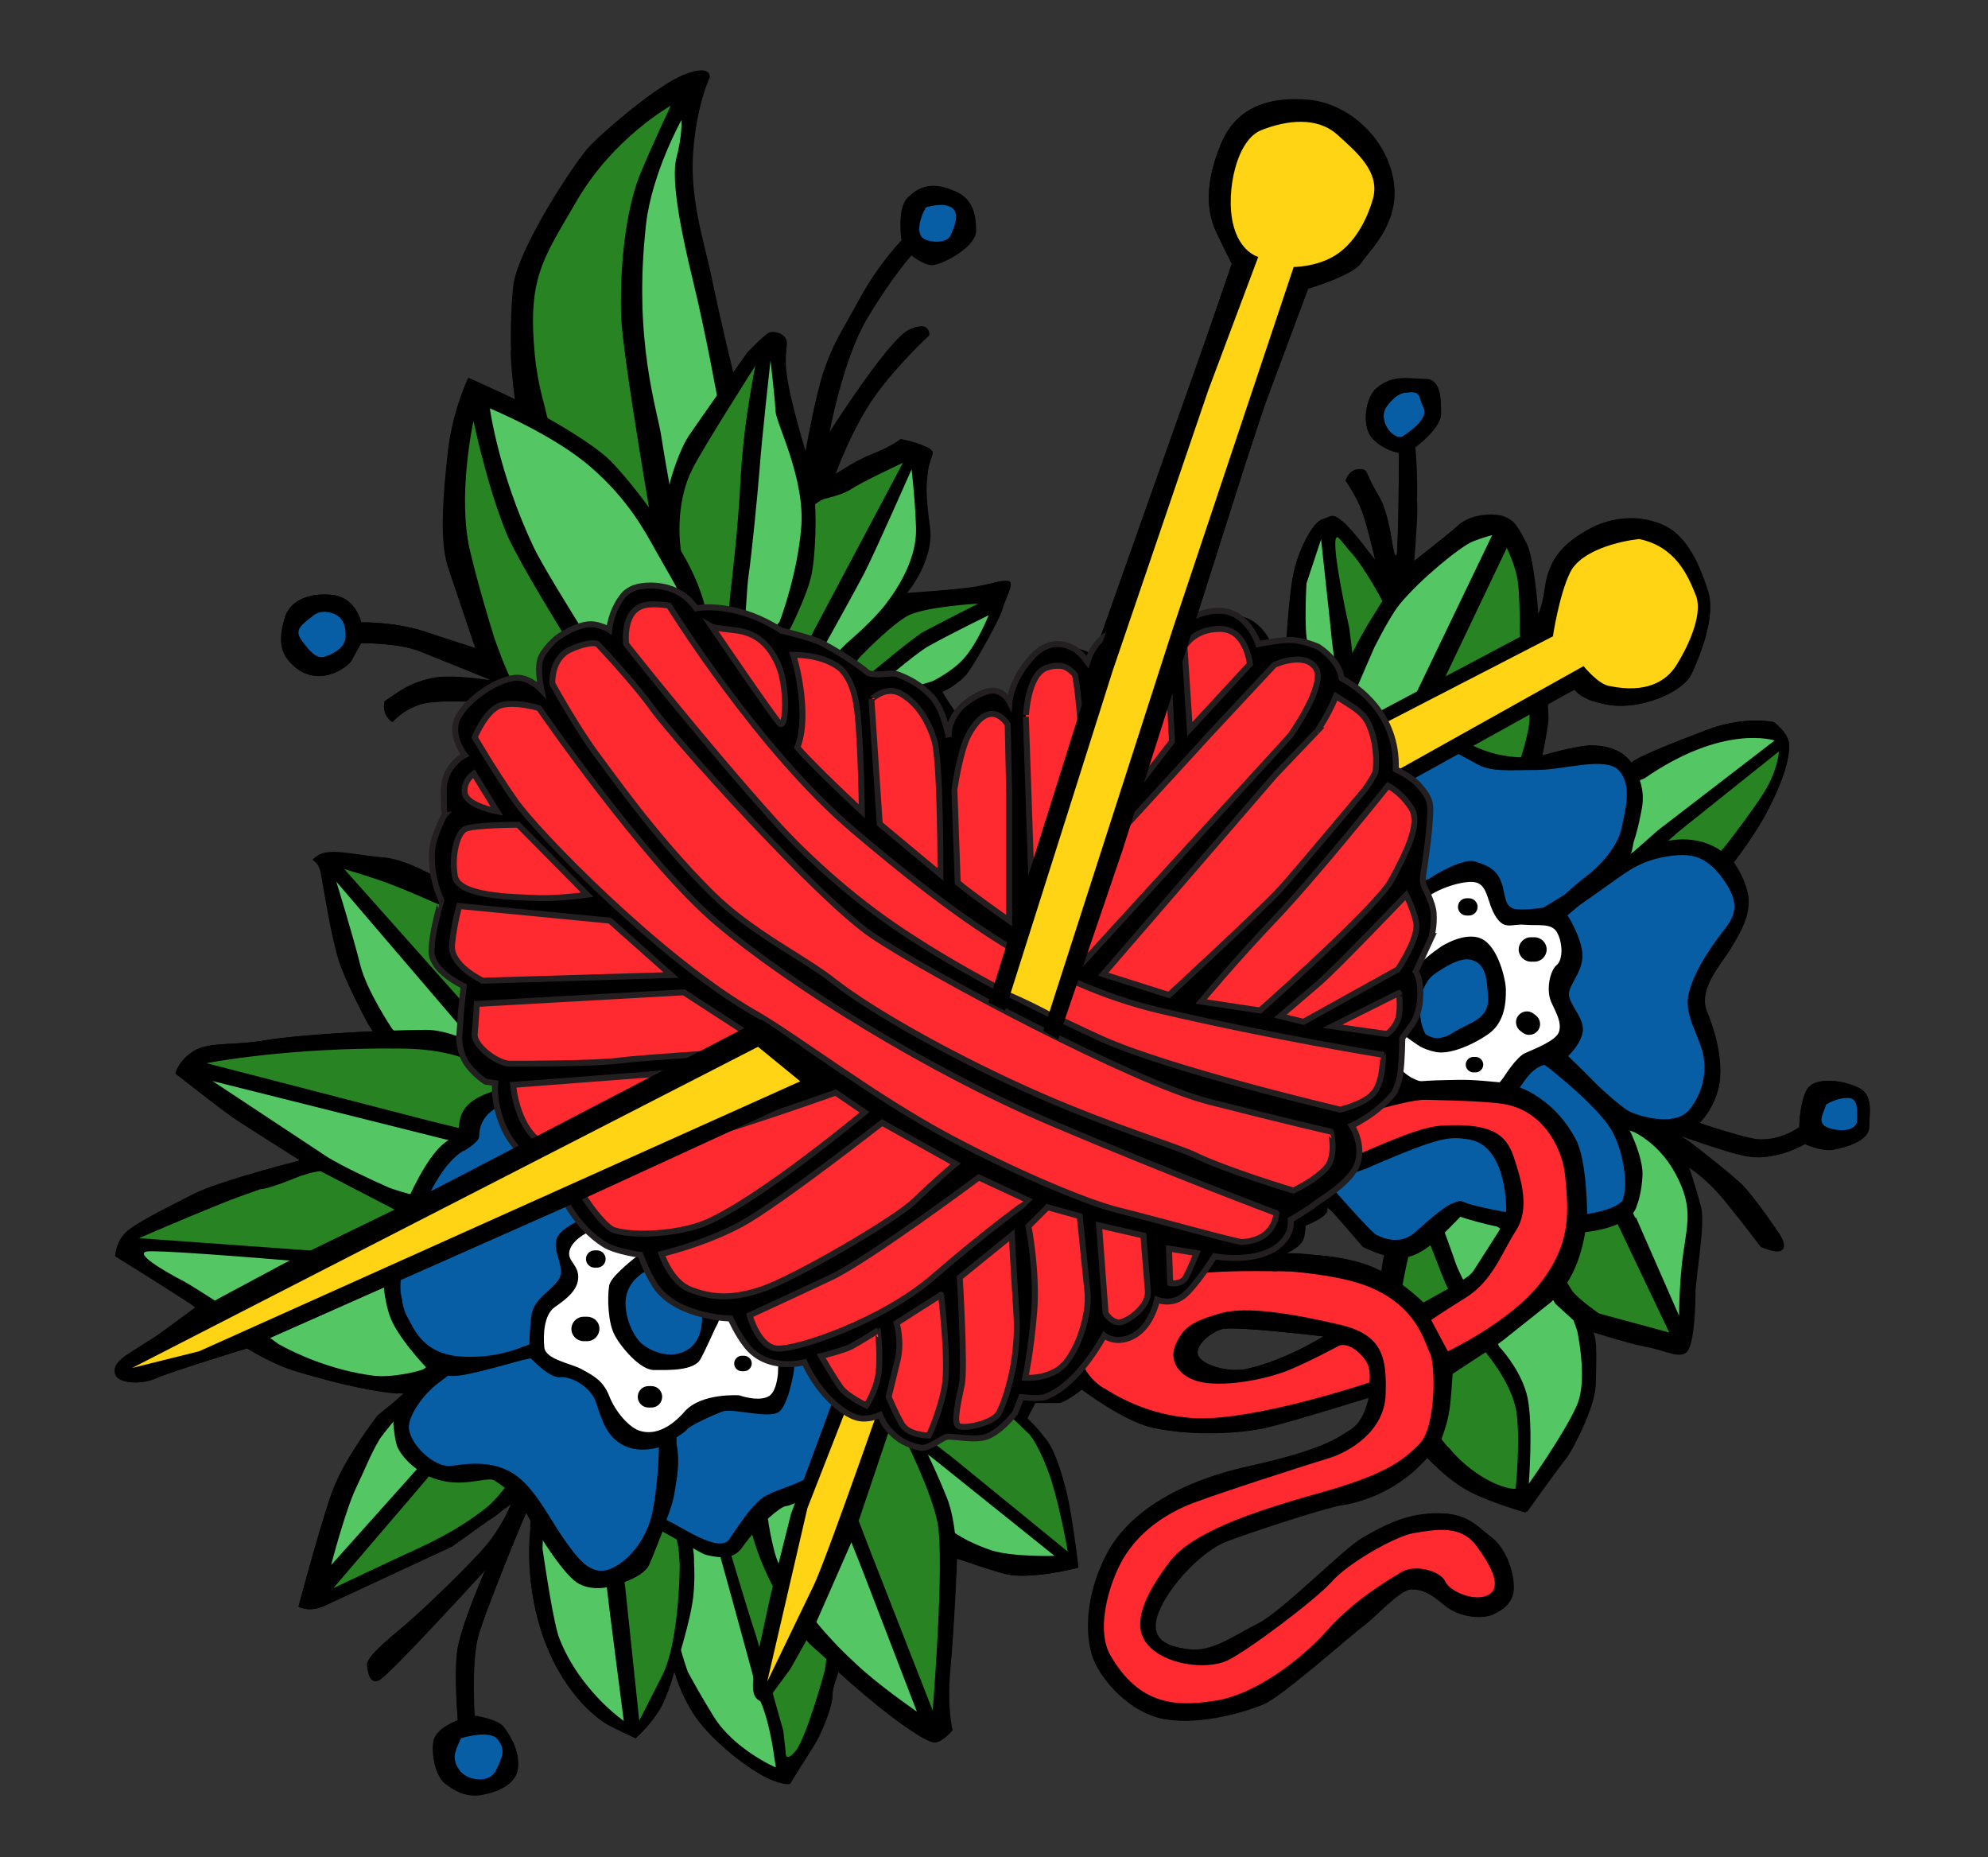 <?xml version="1.0" encoding="UTF-8"?> <!-- Generator: Adobe Illustrator 26.0.1, SVG Export Plug-In . SVG Version: 6.00 Build 0) --> <svg xmlns="http://www.w3.org/2000/svg" xmlns:xlink="http://www.w3.org/1999/xlink" id="_x34_6._Leaf_09_Contour" x="0px" y="0px" viewBox="0 0 668 624" style="enable-background:new 0 0 668 624;" xml:space="preserve"><rect x="0" y="0" width="668" height="624" fill="#333333" stroke="none"/> <style type="text/css"> .st0{fill:#085EA5;} .st1{fill:#288423;} .st2{fill:#54C664;} .st3{fill:#FFFFFF;} .st4{fill:#FF2A30;} .st5{fill:#FFD415;} .st6{stroke:#231F20;stroke-width:2;stroke-miterlimit:10;} </style> <g> <path d="M624.8,365.6c-4.9-2.6-14.9-4.1-17.6,0.4c-2.6,4.5-2.6,12.7-2.6,12.7s-6,4.5-13.5,4.1c-7.5-0.4-20.2-5.6-20.2-5.6 s4.5-3.7,6.4-11.2c1.9-7.5-0.4-17.9-3.7-25.8c-3.4-7.8,4.9-16.4,7.8-21.3c3-4.9,5.2-12.1,4.5-18.9s-4.5-8.8-4.5-8.8s7.3-9,12-17.8 c6.5-12.3,7.8-18.9,7.8-23s-5.2-7.8-5.2-7.8s-9.7-2.2-22.4,2.6s-23.5,9.2-25.4,11c-2.1-2.8-5.6-5.6-13.1-5.8 c-5-0.1-16.8,3.4-16.8,3.4s1.5-7.6,1.9-10.7c0.4-3.4-0.4-6.9-0.4-6.9l9.3-4.5c0,0,1.9,3.7,12,5.2s24.3-4.1,27.3-10.5 s8.2-19.4,5.6-27.7c-2.6-8.2-6.7-18.3-14.6-22.1s-17.6-3.2-25.4,1.1c-7.8,4.3-13.4,9.3-14.8,19.5c-3.6,26.4-2.2-6.8-6.2-14.6 c-3.9-7.8-5.1-7.9-7.4-9c-2.2-1.1-11-1.5-15.8,3s-15.3,12.3-15.3,12.3s1.5-17.5,1.5-25c0-7.5-0.6-13.8-0.6-13.8s8.8-6.4,8.8-11.2 s0-11.6-5.2-11.6s-10.8-1.7-16.4,3c-3.8,3.1-5.2,12.7-1.5,16.8c3.7,4.1,9,4.9,9,4.9s-0.2,32.7-0.7,34.1c-1.5,3.5-1.4-11.8-6.2-19.7 s-3.1-8.8-6.5-8.8s-4.5,3.7-4.5,3.7s3.7,5.2,5.6,10.5c1.9,5.2,4.5,16.8,4.5,16.8s-7.5-10.5-11.2-13.5c-3.7-3-3.7-1.5-6.7-0.7 s-7.5,9.3-9.3,16.4s-3,26.9-3,26.9l-4.1,0.4c0,0-3.4-10.8-12.7-11.2c-9.3-0.4-16.4,7.1-16.4,7.1l26.2-78.1l14.6-39.2 c0,0,15.3-4.5,17.9-8.6c2.6-4.1,13.5-13.5,10.5-28.4s-16.4-25.2-28.4-26.2c-15.3-1.3-24.7,3.8-29.2,14.8 c-4.9,11.9-5.2,21.7-1.5,29.5c3.7,7.8,5.2,10.6,5.2,10.6l-46.7,131.9c0,0-7.5-6.4-14.9,1.5c-7.5,7.8-8,15.5-8,15.5 s-2.7-5.5-8.4-3.2c-13.3,5.4-12,15.1-12,15.1s-1.5-7.7-4.1-11.4c-2.6-3.7-3.4-5.4-3.4-5.4s5.6-2.4,8.6-6.5s10.8-18.3,11.6-21.3 c0.7-3,4.1-8.6,2.2-9.3s-4.9,0.6-10.8,1.7c-6,1.1-23.5,2.2-23.5,2.2s9.2-10.8,7.7-22.1c-1.5-11.2-1.3-14-0.6-19.2 c0.7-5.2,3.4-5.9-0.7-7.8c-4.1-1.9-8.6-2.6-8.6-2.6s-2.2,2.1-9.7,5.1c-7.5,3-12.3,7.1-12.3,7.1s5.6-15.7,13.6-26.9 c7.4-10.3,18.1-20.2,18.1-20.2s0.4-5.2-6.7-1.9c-7.1,3.4-26.9,34.8-26.9,34.8s4.5-24.7,12.7-38.5c8.2-13.8,15.3-21.7,15.3-21.7 s4.1,3.4,7.1,3.4s14.2-5.6,14.2-11.2c0-5.6-1.2-10.6-6.7-13.1c-5-2.2-10.7-3.7-16.1,1.9c-3.5,3.7-1.9,14.2-1.9,14.2 s-7.5,7.5-14.2,19.8s-8.6,14.4-12,24.3c-2.9,8.6-6.2,27.7-6.2,27.7s-3.9-12.7-5.8-22.1s-0.7-11.6-0.7-14.9c0-3.4-4.6-4.3-6.1-3.5 s-7,6.5-7,6.5l-4.9,6.9c0,0-4.5-18.5-7.1-31.2c-2.6-12.7-7.5-26.5-6.4-42.6c1.1-16.1,5.6-25.4,5.6-25.4s0.7-4.5-8.2-1.1 c-9,3.4-26.2,18.3-31.4,23.5s-25,35.5-26.2,47.8c-1.1,12.3-1.1,25,0.4,29.5c1.5,4.5,4.1,10.5,4.1,10.5s-6.7-3.4-10.8-5.2 c-4.1-1.9-9-4.1-9-4.1s-5.2,10.8-6.7,24.3c-1.5,13.5-3,29.9,0,38.9c3,9,9.3,27.7,9.3,27.7s-7.1-2.3-17.2-5.6s-21.4-3.1-21.4-3.1 s-1.7-8.3-9.6-9.2c-6.5-0.8-14.2,1.1-16.1,7.8c-1.9,6.7-1.7,11.1,1.9,14.9c8.8,9.5,19.4,1.5,20.6-0.7c1.1-2.2,3.2-5.8,3.2-5.8 s12.5-0.2,19.9,2.8c7.5,3,26.2,10.1,26.2,10.1s-15.4-2.9-22.8-1.1c-7.8,1.9-10.3,4.3-15.3,7.6c-1.1,4.9,2.6,7,2.6,7 s4.5-5.2,11.6-6.4c7.1-1.1,21.7,0,21.7,0s-5.6,3-6.7,8.6c-1.1,5.6,3,10.8,3,10.8s-7.1,3.4-7.1,12c0,7.9,0.3,7.9,0.4,7.9 c-0.2,0.2-5.2,6.8-5.6,11.6c-0.4,4.9,2.6,10.8,2.6,10.8s-13.8-9-22.8-9.7c-9-0.7-18.3-3.4-22.1-0.7c-3.7,2.6,0,0,1.1,6 s3.4,20.9,6,29.2s11.2,23.9,11.2,23.9s-25,1.1-35.9,3s-19.1,0.4-24.3,3.7c-5.2,3.4-6,7.5-6,7.5s15.3,12,19.1,14.6 c3.7,2.6,22.8,14.6,22.8,14.6s-27.5,6.9-36.1,11.4c-8.6,4.5-20,9.9-23,13.3c-3,3.4-3,7.5-3,7.5s5.4,3.4,11.4,7.1 c6,3.7,15.5,9.9,15.5,9.9s-13.8,10.3-18.3,13.3c-4.5,3-9.3,5.2-8.6,9c0.7,3.7,9,3.7,13.1,1.9C55.9,461.3,83,453,83,453 s8.4,5.1,15.3,7.3c26.7,8.3,37.6,7.9,37.6,7.9l-9,7.3c0,0-11.6,14.6-16.1,28c-4.5,13.5-10.5,36.3-10.5,36.3s3.4,2.2,9-0.4 c5.6-2.6,42.6-19.8,42.6-19.8l19.8-14.2c0,0-2.4,6-6.9,12c-4.5,6-21.9,22.8-29,28.8s-12.9,10.8-12.5,13.5c0.4,2.6,0.9,6,3.9,4.9 c3-1.1,35.9-37.2,35.9-37.2s-8.4,19.1-9.5,27.3c-1.1,8.2,0.2,23.4,0.2,23.4s-7.5,2.6-8.2,7.1c-0.7,4.5,0.7,11.6,4.1,14.2 c3.4,2.6,7.1,4.5,12,3.7s12-3.4,12.3-9.3c0.4-6-2.9-10.9-4.9-13.5c-2.1-2.6-9.7-3.7-9.7-3.7s-1.1-17.2,1.1-26.2 c2.2-9,16.3-42.1,16.3-42.1l1.7,3.1c-0.1,0.5-2.9,17.2,3.4,36.7c6.4,19.8,18.3,29.2,22.4,31.4c4.1,2.2,9.3,4.5,9.3,4.5 s6.5-5.8,9.3-12c2.3-5,3.7-10.5,3.7-10.5s2.6,10.5,9.7,18.7c7.3,8.4,17.2,15.3,22.4,17.6c5.2,2.2,6.7,1.5,6.7,1.5s6-9.7,8.2-13.1 c2.2-3.4,6-12.7,6-16.1c0-3.4,2.1-8.3,2.1-8.3s6.2,5.7,13.7,11.7c7.5,6,15.9,11.9,18.6,11.9s6-4.1,6-4.1s-2.1-7.1-0.7-21.1 c1.3-13.6,2.2-36.5,2.2-36.5s6.7,2.2,15.3,4.9c8.6,2.6,25.4-1.9,25.4-1.9s-1.1-10.1-3-20.6c-1.9-10.5-5.2-20.9-9-23.9 c-3.7-3-4.9-5.8-4.9-5.8l2.6-5c0,0,5.6,0,7.8,0c2.2,0,7.8-4.5,7.8-4.5s14,10.6,23.5,12.7c13.6,3,29.9,1.9,38.1,0 s34.8-10.2,34.8-10.2s-1.3,7.8-5.8,10.7c-4.5,2.8-8.8,6.8-34.6,12.5c-26.3,5.9-41.1,17.2-47.5,29.2s-7.8,24.9-5.2,34 c2.2,7.7,12.7,20,24.7,21.8c12,1.9,26.9-2.6,32.9-5.2c6-2.6,29.2-23.2,33.3-26.2c4.1-3,12.3-12.3,16.1-12.3s6.7,1.3,11.6,5.5 c4.9,4.1,12.3,4.5,15.7,3c3.4-1.5,7.1-4,7.1-9.2c0-5.2-2.6-13.1-7.5-16.8c-4.9-3.7-7.8-8-17.6-8s-17,3.4-25.4,8.3 c-6.4,3.7-26.9,24.7-35.1,28.8c-8.2,4.1-15.3,9.6-23.2,8.6c-7.4-0.9-14.2-3.2-10.5-12.6c3.7-9.3,14.9-20.6,22.4-23.5 c7.5-3,34-11.6,38.9-12.3c4.9-0.7,15.7-3.5,25-12c2.6-2.4,3.4-4.9,3.4-4.9s6.7,7.5,13.8,11.6c7.1,4.1,20.2,7.8,20.2,7.8 s9.3-13.1,13.1-17.9c3.7-4.9,10.8-18.7,10.1-24.7s-1.5-18.3-1.5-18.3s12.7,4.1,18.7,5.2c6,1.1,10.5,3.7,13.1,2.2s3.2-14,3.2-19.6 c0-5.6,3.4-23.4,1.9-29.3c-1.5-6-3.9-13.6-3.9-13.6s5.6,3.2,12,11c6.4,7.8,12.3,15.7,12.3,15.7s5.6,2.6,7.1,1.1 c1.5-1.5-1.1-5.3-1.1-5.3s-7.7-11.5-12.2-16.2c-3.7-3.9-20.4-16.7-20.4-16.7s14.8,5.2,20.3,6.4c4.3,0.9,7.1,0.9,12-0.2 s9.2-3.6,9.2-3.6s5.4,2.6,9.5,1.9c4.1-0.7,12-3,12-7.5C628.1,374.2,629.6,368.2,624.8,365.6z M311.2,69.8c0,0,5.6-1.9,8.6,0 c3,1.9,0.7,6.7-0.4,9.3c-1.1,2.6-6.4,2.6-9,1.1C307.8,78.8,308.9,73.5,311.2,69.8z M116.1,214.1c-0.2,3.5-3.9,5.5-6.9,6.5 c-3,1-5.5-2.2-8-5.7c-2.5-3.5,0.5-5.2,4.2-8.2c0,0,2.4-2,6.1-0.7C115.4,207.1,116.3,210.6,116.1,214.1z M167.3,584.4 c2.6,3.4,1.7,5.4-0.6,10.3s-10.2,3.5-12.5-0.2c-2.4-3.9-1.5-5.6,0.7-10.5C155,584.1,164.7,581.1,167.3,584.4z M592.2,267.1 c-4.9,7.5-13.1,17.9-13.1,17.9s-5.2-3-9-3s-9.3,0-9.3,0l37-29.5C597.9,252.6,597.1,259.7,592.2,267.1z M551.1,274.6 c0.7-3.7,0.2-7.3,1.5-13.1c26.7-18.5,43.7-12.7,43.7-12.7l-38.9,29.9l-9.3,8.6C548.1,287.3,550.4,278.3,551.1,274.6z M544.2,259.1 c4.5,4.9,2.1,13.3,0.9,19.2s-7.1,12.7-11.6,16.1c-4.5,3.4-11.8,10.1-11.8,10.1s-7.7,1.5-12.1,1.1c-4.5-0.4-3.7-4.9-5.2-9 c-1.5-4.1-4.1-5.6-9-7.1s-12,5.2-12,5.2s2.2-13.6,2.2-21.1c0-7.5-11.2-12.9-11.2-12.9l15.3-7.8c0,0,1.5,0.7,6.4,3.7 c4.9,3,11,2.2,20.4,2.2C525.9,258.9,539.7,254.2,544.2,259.1z M529.5,382.8c-6.2-11.8-18.3-18.1-18.3-18.1s3.7-6.4,8.2-6.7 c5.8,4.5,17.9,14.6,22.1,21.7c4.1,7.1,6.7,22.1,2.2,25.8c-4.5,3.7-11.2,2.6-11.2,2.6S533.4,390.2,529.5,382.8z M491,405.4 c-3.4,0-9.7,3.4-14.9,8.2c-5.2,4.9-10.8,2.6-13.5,1.3c-2.3-1.2-12-12.5-12-12.5s6-4.5,10.5-9.7s23.5-11.3,32.5-8.8 c13.6,3.7,12.3,23,12.3,23S494.3,405.4,491,405.4z M503.3,414l-9.3,14.6c0,0-2.4-6.5-3.7-9.2c-1.1-2.1-3-5.4-3-5.4l6.2-3.7 L503.3,414z M451,394.2c-3.4,4.1-11.2,7.8-11.2,7.8s-22.4-6.7-33.3-12c-5.1-2.5-27.8-9.4-52-20c-27-11.8-55.9-27.9-69.1-38.3 c-10.4-8.2-27.4-16.1-40.9-29.4c-19-18.8-34-40.4-38.1-45.8c-7.1-9.3-15.6-24.8-15.6-24.8s-0.6-8.5,6.1-11.5c6.7-3,9-1.9,9-1.9 s12.2,12.8,18.9,22.2c6.7,9.3,54.8,63,73.4,75.7c18.7,12.7,88,49.5,113.1,55.9s41.1,10.1,41.1,10.1S454.3,390.1,451,394.2z M438.1,416.1c0.6-1.8,0.6-4.3,0.6-4.3s8-3,7.3-5.6c-0.7-2.6,12.1,12.7,12.1,12.7s7.8,4.1,13.5,3.7c5.6-0.4,12-6.4,12-6.4l5.6,14.6 l-10.8,6.7c0,0-6-4.9-13.3-9.3c-14.4-8.8-34.4-6.4-34.4-6.4S437,419.6,438.1,416.1z M492.5,436.1c9-5.6,12-14.9,16.8-22.4 s1.9-17.2-0.7-25s-13.8-11.2-24.3-10.1c-10.5,1.1-23.2,7.5-23.2,7.5l-2.6-5.4c0,0,9.2-4.1,14.9-11.4c3.4-1.5,19.8-1.3,33.3,1.9 c13.1,3.1,18.5,16.1,19.2,23.7c1.1,12,2.4,22.8-8.8,36.8C507,444.3,486.5,454,486.5,454l-5.6-10.5 C480.9,443.5,483.5,441.7,492.5,436.1z M433.8,310.5c13.8-14.6,37.7-44.5,37.7-44.5s4.5,2.2,7.8,7.5c3.4,5.2-1.9,15.3-6.7,24.3 c-4.9,9-44.1,43.7-44.1,43.7l-19.8-3C408.7,338.5,419.9,325.1,433.8,310.5z M397.9,336.3l-22.1-7l17.6-20.7l71-42.2 c0,0-22.8,27.3-28.8,34C429.7,307.1,397.9,336.3,397.9,336.3z M448.4,332.2c6-5.2,29.2-29.5,29.2-29.5s2.2,4.1,3.4,9.3 c1.1,5.2-6,15.7-6,15.7l-31.8,17.6l-7.8-1.9C435.3,343.4,442.4,337.4,448.4,332.2z M480.5,328.4c0,0,8.6-7.1,13.5-6s5.6,5.2,6,12.7 c0.4,7.5-6,8.2-12,12c-6,3.7-9.3,0-9.3,0s3-3,3.4-9.7C482.4,330.7,480.5,328.4,480.5,328.4z M475.3,335.5c0,0,0.7,6.7-0.7,9.7 s-3.4,4.1-3.4,4.1l-18.3-2.6L475.3,335.5z M521.2,337c1.9,4.1,3.4,6.7,2.6,9.7c-0.7,3-8,5.8-11.4,7.3c-3.4,1.5-7.8,9.2-7.8,9.2 s-7.5-0.2-13.5-0.2c-6,0-16.4,0.7-16.4-1.1s0.6-5.4,0.6-5.4l0.7-5.6c0,0,2.6,1.9,6.7,2.6c4.1,0.7,11.2-1.9,17.2-6 c6-4.1,6-11.6,6-14.9c0-3.4-2.6-14.6-8.2-17.2c-5.6-2.6-13.5,2.6-13.5,2.6s2.6-6,2.6-9.3s-3-8.4-3-8.4s7.8-4.7,12-3.6 c4.1,1.1,3.7,7.1,6.7,11.6s5.2,2.2,9.7,2.6c4.5,0.4,9-0.7,10.8,2.6c1.9,3.4,2.1,9.2-0.2,11S519.4,332.9,521.2,337z M495.8,249.2 l19.8-9.7c0,0-0.8,13.8-3.4,14.2C503.3,255,495.8,249.2,495.8,249.2z M521.8,213.9c0,0,2.1-14,5.8-21.5 c3.7-7.5,16.8-10.5,23.2-11.2c12.3,2.6,16.4,12.3,19.1,19.1c2.6,6.7-3.4,18.3-6.7,23.5c-3.4,5.2-10.1,9.2-22.2,6.7 c-3.7-0.4-8.8-6.7-8.8-6.7l-126.3,70.6l27.7-31.8L521.8,213.9z M506.3,184.2c0,0,3,6,3.7,11.2c0.7,5.2,0.7,18.7,0.7,18.7 l-23.9,10.8L506.3,184.2z M465.5,137.2c0,0,2.9-4.7,6.4-5.2c6-0.9,4.5,1.1,6.4,4.9c1.9,3.7-4.1,7.8-6.7,9.7 C468.9,148.4,463.1,142.3,465.5,137.2z M470.4,202.8c7.1-8.6,20.6-19.4,24.3-20.9c3.7-1.5,6.7-2.2,6.7-2.2l-23.5,50.8l-30.1,17 C447.8,247.5,463.3,211.4,470.4,202.8z M449.5,180.6c0.5,0.2,3.1,3.6,3.9,4.5c4.5,4.5,11.4,17.4,11.4,17.4L454.7,217 C454.7,217,446.1,179.5,449.5,180.6z M439,195.9l4.9-14.8l4.1,38.1c0,0-5.6-2.2-7.8-2.2C437.9,217,439,195.9,439,195.9z M433.4,225.3c0,0,10.1-4.5,13.8,1.1s-8.6,22.8-8.6,22.8l-70.3,76.9l-4.2-1.5l13.2-39.1L433.4,225.3z M415.1,213.3 c9,0,10.1,12,10.1,12L405,247.7l-1.9-28.4C403.1,219.3,406.1,213.3,415.1,213.3z M399,251.1l-17.2,22.4l15.7-51.6L399,251.1z M356.7,226.4c6.4-2.5,9.5,2.2,9.5,2.2l-14.9,56.4l-1.3-42.2C349.9,242.8,350.3,228.8,356.7,226.4z M374,225.3l32.1-94.2l16.8-44.8 c0,0-6.4-1.5-8.6-11.6s1.1-27.7,9.7-31c8.6-3.4,18.7-4.5,25.4,1.5c6.7,6,14.6,12.7,12,21.7S454,82.9,448,86.2 c-6,3.4-13.1,3.4-13.1,3.4l-40.7,121.8l-36,110.1l-11.8-7L374,225.3z M330.6,248.8c7.3-13.3,13.1-3.4,13.1-3.4l1.1,54.2l-3.6,10.5 l-14.3-11.6l-1.1-31C325.8,267.5,327.9,253.8,330.6,248.8z M394.9,341.5c37.7,9,75.1,14.9,75.1,14.9s0,8.2-3,12.3 c-3,4.1-11.6,6-11.6,6s-57.6-13.5-80.4-23.9c-13.3-6.1-41.9-19.4-66.9-36.1c-17.9-11.9-33.3-26.4-43-37.2 c-23.2-25.8-49.6-59.2-49.6-59.2s-1.5-11.5,6.4-13.1c3.4-0.7,8,0.2,8,0.2s29.9,48.3,62,75.5C326.3,309.9,357.2,332.5,394.9,341.5z M244.3,212.6c0,0,0.7,0.4,7.5,1.1s11.4,3.9,14.8,11.4c3.4,7.5,2.8,22.2,0.6,20C264.8,242.8,244.3,212.6,244.3,212.6z M270,218.2 c-0.1,0-0.1,0-0.1,0C269.9,218.2,270,218.2,270,218.2c0.9,0.3,6.1,1.8,10.5,3.7c7.3,3.2,10.8,7.8,12.3,16.4s1.9,36.3,1.9,36.3 S279,260,273.1,253.1C277.8,241.9,271.7,219.2,270,218.2z M319,250.6c2.2,7,2.1,45.3,2.1,45.3l-20.4-17l-2.8-41.9 c0,0,4.8-4.9,10-1.9S316.8,243.5,319,250.6z M323.9,221.2c-4.7,5.2-13.1,9-13.1,9s-3.4-2.3-6.9-2.1c-3.5,0.2-5.5-0.4-5.5-0.4 s6-6.2,13.5-10.5s20.4-10.5,20.4-10.5S328.6,215.9,323.9,221.2z M304.8,207c5.7-3.2,23.9-4.2,23.9-4.2s-13.4,6.8-18.1,9.3 c-4.7,2.5-17,12.9-17,12.9l-5.5-3.2C288.1,221.7,299.1,210.2,304.8,207z M307.8,177.3c0.2,9.7-5.2,19.2-10.2,25.7 c-5,6.5-13.7,13.5-13.7,13.5l-5.7-3c0,0,8.5-13.7,12.2-20.9c3.7-7.2,15.9-34.9,15.9-34.9S307.6,167.6,307.8,177.3z M272.3,194.3 c2.3-8.7,2.8-26.3,2.8-26.3s7.1-1.1,10.8-3.6c3.9-2.6,17.5-8.9,17.5-8.9l-30.7,57.1l-7.3-1.3C265.4,211.3,270.6,200.7,272.3,194.3z M259,121c0,0,1.5,12.7,1.7,17.2c0.2,4.5,10,22.9,8.5,39.4s-7.5,31.9-7.5,31.9l-10.5-2.9c0,0-0.4-8.1,0.4-13.1 c1-6.7,2.9-25.7,3.7-35.6C256,147.9,259,121,259,121z M253.8,122.9c0,0-2.3,11.6-3.6,22.5c-1.5,13-1.2,15.9-2.2,28.4 c-1,12.5-3.2,31.4-3.2,31.4l-5.9,1c0,0-7.8-11.2-9.5-18.7c-1.7-7.5-1.6-20.4,3.4-30.1C236.3,150.3,253.8,122.9,253.8,122.9z M227.3,53c-2,7.5,1.8,25.9,5.5,41.1c3.7,15.2,8.2,39.1,8.2,39.1s-6,7.7-9.5,13c-3.5,5.2-6,14.2-6,14.2s-2-4.2-3.2-13.2 c-1.2-9-9.7-32.5-5.2-72C219.1,58,229,40.3,229,40.3S229.3,45.5,227.3,53z M193.8,67.4c12.3-21.1,31.5-31.8,31.5-31.8 s-6,12.7-10,22.3c-4.4,10.3-7.2,28.3-6.7,48c0.5,19.7,10.5,66,10.5,66s-7.4-10.4-13.9-17c-7.2-7.3-20-15.1-20-15.1s-4-4.2-5.6-20.6 C177.1,93.2,182.5,86.9,193.8,67.4z M198.7,157.1c12.4,10.8,17.9,21.2,21.7,28s8,14,8,14s-9.7-2.2-14,3c-4.2,5.2-4.7,11.5-4.7,11.5 s-2.2-1.8-5.2-1.8c-3,0-6.3,1.8-6.3,1.8s-12.5-16-18.9-29.7c-11.8-24.9-14.7-46.6-14.7-46.6S186.1,146.1,198.7,157.1z M158,185.3 c-4.5-18.4,1.1-43.9,1.1-43.9s4.5,21.7,11,37.6c6.5,15.9,22.2,37.1,22.2,37.1s-4.7,3.9-5.7,7.4c-1,3.5,0.4,10,0.4,10s-4-2.7-8-4 c-4-1.2-9.5-4.5-9.5-4.5S162.7,204.7,158,185.3z M173.5,238.9c4.9-1.5,12.9,0.9,12.9,0.9s35.5,51.6,59.8,72.1 c24.3,20.6,71,49.7,112.5,67.3c41.5,17.6,75.5,30.3,75.5,30.3s-0.4,9.3-12,9.7c-9.5-2.1-26.1-6.9-41.7-10.8 c-8.8-2.2-31-11-55.7-24.1c-26-13.8-52.1-34.1-66-42c-31.6-18.1-73.1-60.7-80.6-71.5c-7.5-10.8-13.5-21.2-13.5-21.2 S168.6,240.4,173.5,238.9z M407.2,423c0,0-2.2,5.6-3.7,8.2c-1.5,2.6-5.2,1.9-5.2,1.9l-0.4-11.6L407.2,423z M381.8,446.2 c-3,0.7-5.2-3-5.2-3l-2.2-29.5l14.9,3.4c0,0,1.1,13.5,1.5,18.7C391.2,440.9,384.8,445.4,381.8,446.2z M284.3,471.9l9.7,6.4 c0,0-15.7,44.1-20.6,54.2S257.7,565,257.7,565l13.5-58.3L284.3,471.9z M281,457.6c0,0,7.6-1.9,9.9-3.1c3.1-1.6,9.2-5.5,9.2-5.5 s1,8.7,0.3,14.3c-0.7,5.6-4.1,10.8-4.1,10.8s-6.4-3-8.6-6C285.4,465.2,281,457.6,281,457.6z M260,535.1l-6,23.2l-7.5-36.6 L260,535.1z M251,518.7c0-1.9,15.3-13.1,15.3-13.1l-6.7,23.2C259.6,528.7,251,520.5,251,518.7z M270.1,493.6 c-0.4,3.4-6,7.5-10.8,8.2c-4.9,0.7-10.8,10.5-14.2,15.3s-16.6-4.7-21.1-6.5c2.8-7.5,2.4-8,3.4-13.6c1.4-8.1-0.2-12.7-0.2-12.7 s2.6-3.4,3.7-4.1c1.1-0.7,9-4.5,12-6c3-1.5,15.6,2.7,18.9,0.1c3.4-2.6,5-14,5-14l10.3-1.9l3.9,9.7 C280.9,468.2,270.5,490.3,270.1,493.6z M258.5,469c-3.4,2.2-10.1-0.2-10.1-0.2s-12.7-0.9-18.3,5.4s-11,8-15.5,6.4 c-3.2-1.2-7.7-6-9.9-11.6c-2.2-5.6-6-7.1-9.3-9s-12.1-3.2-12.5-7.3c-0.4-4.1-0.2-11,3.6-13.6c3.7-2.6,7.8-5.6,7.8-10.1 s-4.5-5.6-2.6-9.7c1.9-4.1,8.2-6.4,8.2-6.4s4.1,5.2,8.2,7.1s7.5,1.5,7.5,1.5s-10.1,6.4-10.8,10.5s-0.4,12.7,1.9,16.8 c2.2,4.1,8.6,11.6,13.1,11.6s13.5,0.4,15.7-3.7c2.2-4.1,6-12.7,6-12.7l11.6,1.5c0,0,1.1,7.1,3.4,9c2.2,1.9,5.2,3.4,5.2,3.4 S261.9,466.7,258.5,469z M187.5,430.1c-2.6,3.7-8.2,6.4-9,11.6s-0.7,9.7-0.7,9.7s-9,5-22.4,4.3c-13.5-0.7-16.4-9.7-18.5-13.3 c-2.4-4.1-2.8-12.7-2.8-12.7l58.7-25.4l4.1,4.9c0,0-9,3-10.1,7.5C185.6,421.1,190.1,426.3,187.5,430.1z M212.9,414 c-7.1-2.2-12.7-12.3-12.7-12.3l77.5-38.4l17.9,12.3c0,0-35,29.2-53.3,37.1C234,416.4,220,416.3,212.9,414z M226.4,435.3 c3.7,3.7,9.7,6,9.7,6s0.6,8.7-5,12.1s-11.8,0.6-14.8-1.6c-3-2.2-5.8-8-6-13.5c-0.4-10.1,10.8-13.3,10.8-13.3 S222.6,431.6,226.4,435.3z M237.2,435.3c-6.7-2.6-9.7-12-9.7-12s14.6-3.4,26.9-10.1s47.2-34,47.2-34l24.7,13.8c0,0-7.2,6-13.6,12.3 s-41.1,26.5-51.6,29.9C250.6,438.7,243.9,437.9,237.2,435.3z M156.8,374.8c3-4.5,11.6-6,11.6-6l10.5,15.3l-33.4,15.5 c0,0,0.2-4.5,2.8-9.3s8.6-7.5,8.6-7.5S153.8,379.3,156.8,374.8z M176.3,366.5l45.6-3.7l-37.4,17.9c0,0-3.4-3-5.6-6 C176.6,371.8,176.3,366.5,176.3,366.5z M213.6,358.3c-8.2,1.1-32.9,1.1-37,1.1s-12.3-6-12-10.1c0.4-4.1,0.7-10.1,0.7-10.1l69.6-3.9 l29.6,19.2C264.7,354.6,221.9,357.2,213.6,358.3z M164.3,261.9l7.8,12.7c0,0-10.1-1.9-10.8-6C160.6,264.5,164.3,261.9,164.3,261.9z M161.3,280.6c2.6-1.5,17.9-1.5,17.9-1.5c3.7,3.7,23.2,23.5,23.2,23.5s-10.1,1.5-17.6,1.1c-7.5-0.4-25.8-0.4-26.9-7.5 C156.8,289.2,158.7,282.1,161.3,280.6z M157,319.3c0.7-7.1,2.4-12.9,2.4-12.9l50.6,4.9l20.6,18.3l-63.3,1.9 C167.3,331.4,156.3,326.4,157,319.3z M132.2,297.4c6.7,2.6,20.9,9,20.9,9s-3,8.6-3,15.3c0,6.7,10.8,11.6,10.8,11.6l-0.9,8.6 L115.7,292C115.7,292,125.4,294.8,132.2,297.4z M121,323.9c-2.2-9-8-27.8-8-27.8l46.5,54.4c0,0-9.3-4.5-16.1-4.5 c-6.7,0-11.6-0.4-11.6-0.4S123.2,332.9,121,323.9z M135.3,352.3c25.4,0.4,31.6,10.5,31.6,10.5s-6.6,1-10.5,3.6 c-6.4,4.3-5.6,12-5.6,12l-81.5-21.1C69.4,357.2,96.7,351.8,135.3,352.3z M71.4,363.2c0,0,67.3,17.8,76.4,20.6 c-8,6.4-8.4,19.1-8.4,19.1s-20-8.4-29.3-14L71.4,363.2z M74.6,404.3c12-4.9,31.2-10.7,31.2-10.7l26.9,12.9l-30.3,12.5L46.7,416 C46.7,416,62.7,409.2,74.6,404.3z M49.2,420.5c6.4-1.5,46.7,4,46.7,4l-22.4,12C73.5,436.4,42.8,422,49.2,420.5z M48.8,458.9 c0,0,40.3-26.8,46.3-29.5c9.7-4.5,62.4-27.7,65.4-29.2c3-1.5,77-38.5,77-38.5l34-2.4c0,0-69.1,36.1-85.6,42 c-16.4,6-88.2,40-102,45.2C70.1,451.8,48.8,458.9,48.8,458.9z M125.4,462.2c-20-2.6-35.1-12.5-35.1-12.5l38.5-17.8 c0,0,0.2,1.7,1.7,8.8s12.5,18.5,12.5,18.5S140,464.1,125.4,462.2z M119.5,500.2c3.7-7.1,12.7-21.5,12.7-21.5s-1.1,3.7,1.5,7.8 c2.6,4.1,6.4,7.1,6.4,7.1l-28.8,32.1C111.2,525.8,115.7,507.3,119.5,500.2z M140.8,520.2c-9.9,4.5-28.8,13.5-28.8,13.5l31.4-36.6 c0,0,3.4,1.1,9.7,1.1s10.8-1.4,13.1-0.6c2.4,0.9,4.3,2.4,4.3,2.4S162.1,510.4,140.8,520.2z M172.5,495.1 c-7.1-4.5-15.3-3.4-20.9-2.6c-5.6,0.7-13.8-7.1-14.2-12.7c-0.4-5.6,9-16.8,14.9-17.6c6-0.7,25.4-6,25.4-6s6.4,6.7,10.1,6.4 c3.7-0.4,10.5,3,12.3,8.6c1.9,5.6,3.4,11.2,9,14.2c5.6,3,12.3,0.7,12.3,0.7s-0.4,13.1-2.2,22.1c-1.9,9-8.2,16.8-14.6,19.1 c-6.4,2.2-10.8-4.1-15.3-10.5C184.9,510.4,179.6,499.6,172.5,495.1z M188,550.6c-2.4-6.2-6.2-34.1-6.2-34.1 c-1.4-5.9,5.1,9.5,11,14.6c4.5,3.9,11,2.4,11,2.4l5.9,44.8C209.7,578.2,194.9,568.1,188,550.6z M222.6,562.8 c-4.9,9.7-7.8,15.3-7.8,15.3l-4.9-46c0,0,6-1.1,8.2-6.4s4.5-11.2,4.5-11.2s5.2,1.9,5.6,9.3C228.6,531.4,227.5,553,222.6,562.8z M239.8,576.7c-6.7-10.8-10.7-18.8-10.7-18.8s3.2-13.5,4-22.1c0.7-8.6-1.5-13.6-1.5-13.6l9.7,1.3l10.5,40.4c0,0-3,7.1-0.7,9.7 s6.4-0.7,6.4-0.7l3.2,21.1C260.6,593.9,246.5,587.6,239.8,576.7z M267.5,588.2c-3.7,4.5-3.4,0.4-3.4,0.4l-2.2-19.1l8.6-18.7l7.7,7 C278.2,557.8,271.2,583.7,267.5,588.2z M287.6,559c-7.8-7.5-13.8-13.1-13.8-13.1l12.3-28l22.1,57.2 C308.2,575.1,295.5,566.5,287.6,559z M313.4,574.7l-24.7-63l11.8-35.1c0,0,11.8,22.2,14.4,34.9 C317.5,524.3,313.4,574.7,313.4,574.7z M306.4,446.3l14.9-9.5c0,0,3,22.8,1.1,31.8c-1.9,9-5.2,15.7-5.2,15.7s-6.7,0-9-3.7 c-2.2-3.7-4.5-9.3-4.5-9.3s1.5-6,3-12.3S306.4,446.3,306.4,446.3z M333.2,520.9c-6.7-2.2-10.8-4.9-10.8-4.9s-1.1-5.2-4.1-12.7 c-3-7.5-6.4-14.6-6.4-14.6l42.4,34C354.4,522.8,340,523.1,333.2,520.9z M353.4,497.7c1.9,10.8,5.4,23.5,5.4,23.5l-40.4-32.9 c0,0,5-4.5,8.8-3c3.7,1.5,6.2,1.3,10.7-0.4c4.3-1.6,6.9-4.5,6.9-4.5S351.6,487.4,353.4,497.7z M340.7,476.8 c-1.9,3.4-11.6,5.4-13.5,4.3c-1.9-1.1,0-8.4,1.1-14c1.1-5.6-0.7-35.9-0.7-35.9l17.6-14.2c0,0,0.4,9,1.5,25.8 S342.6,473.4,340.7,476.8z M319,430.8c-17.6,15.3-46.3,24.7-52.7,24.3c-6.4-0.4-9.3-11.2-9.3-11.2s14.6-6.7,27.3-12.7 c12.7-6,49.7-33.6,49.7-33.6l16.8,7.8C350.8,405.4,336.6,415.5,319,430.8z M362.8,460.4c-4.9,5.2-13.1,4.5-13.1,4.5s1.9-8.6,3-22.1 c1.1-13.5-1.9-28.8-1.9-28.8l6.4-6.4l10.8,3c0,0,1.9,18.3,2.6,25.4C371.4,443.2,367.6,455.1,362.8,460.4z M476.9,485.2 c-5.6,5.6-11.4,10.3-34.2,16.6c-22.8,6.4-42.6,13.3-49.9,23.2c-5.8,7.8-13.3,19.4-7.7,26.9c5.6,7.5,20.2,9.3,27.3,6 c7.1-3.4,29.9-20.6,35.1-26.5s21.1-15.2,27.5-16.3c7.7-1.3,15.9-2.8,21.1,4.3c5.2,7.1,8.6,13.8,4.1,16.4 c-4.5,2.6-13.1-1.1-14.6-4.5c-1.5-3.4-10.1-6-14.9-3s-15.7,9.3-24.7,19.4c-9,10.1-24.4,21.7-37.7,23.7 c-13.3,2.1-25.4,1.5-35.1-15.1c-4.7-8-1.2-20.9,1.9-28c3.7-8.8,10.8-16.6,22.8-22.1c6.6-3,43-14.6,49-16.4 c6-1.9,18.3-8.6,18.7-21.3c0.4-12.7-1.1-20.2-15.7-23.5c-14.6-3.4-31-6.4-40-3.7s-12.3,4.5-14.9,10.5c-2.6,6,1.9,12,10.8,12.9 c9.2,0.9,20.9-1.8,27.1-4.3c7.3-3,16.9-8.2,16.9-8.2c3.7-1.7,9.3,3.9,10.1,7.1c0.7,3.2,0.2,5.2,0.2,5.2s-37.8,12.7-58,12 c-20.2-0.7-33.6-12-33.6-12s6.2-5.2,6.2-8.2s1.5-5.6,1.5-5.6s4.1,3.4,10.1,0c6-3.4,7.7-12,7.7-12s4.5,1.9,8.6-1.1 c4.1-3,10.1-9.3,10.1-9.3s2.2,1.1,7.1,0.4c4.9-0.7,9-1.9,13.1-1.5c4.1,0.4,18.1,1.5,27.3,5.2c16.4,6.7,18.7,18.7,20.6,22.4 C482.4,458.5,482.6,479.6,476.9,485.2z M444.7,449c0,0-4.9,3-9.7,5.2c-3.3,1.5-8.9,4.1-16,5.7c-5.7,1.3-14.2-0.9-16.2-4.1 c-2-3.2,4-8.4,8.1-9.3C415.5,445.5,444.7,449,444.7,449z M484.6,483.7c1.5-4.3,0.7-8,1.9-12.1c1.1-4.1,1.5-10.5,1.5-10.5l11.6-6.4 c0,0,9,10.5,10.1,20.6c1.1,10.1-0.4,24.7-0.4,24.7C509.7,500.9,496.6,499.4,484.6,483.7z M529.8,472.3 c-4.1,9.3-16.1,26.2-16.1,26.2s1.5-19.4-0.4-28.8s-10.1-17.9-10.1-17.9l17.9-14.9l8.2,7.5C529.5,444.3,533.9,463,529.8,472.3z M537.3,441.3c0,0-11.6-7.8-10.1-10.5c1.5-2.6,5.6-15.7,5.6-15.7l12-1.1l16.1,33.6L537.3,441.3z M565.7,420.4 c-1.5,10.1-1.5,21.7-1.5,21.7l-14.9-34c0,0,2.2-5.4,2.6-13.1c0.3-6.2-4.5-15.5-4.5-15.5s9.3,3.6,15.3,14.4S567.2,410.3,565.7,420.4 z M548.1,373.6c-4.5-1.9-21.3-18.7-21.3-18.7s4.5-4.1,4.9-8.6c0.4-4.5-4.1-8.6-4.5-12s4.9-7.8,4.5-13.9c-0.4-6-5.2-13.4-5.2-13.4 s7.5-5.2,13.8-9.7c6.4-4.5,10.6-8.2,20.2-9.7c7.3-1.1,13.1-0.7,19.4,9c6.4,9.7,0.7,13.6-3.2,19.2c-3.1,4.4-7.3,10.5-9.2,17.6 c-1.9,7.1,3.2,14,4.7,20.4c1.5,6.4-0.2,13.8-4.7,19.1C563.1,378.1,552.6,375.5,548.1,373.6z M624,376.3c0,3.7-5.6,4.1-9.7,2.6 s-1.5-4.9-0.7-7.8c0,0,3.4-2.2,7.1-2.2S624,372.5,624,376.3z"></path> <g> <path d="M198.2,450.7h-2.8c-1.8,0-3.3-1.5-3.3-3.3v-1.6c0-1.8,1.5-3.3,3.3-3.3h2.8c1.8,0,3.3,1.5,3.3,3.3v1.6 C201.5,449.2,200,450.7,198.2,450.7z"></path> <path d="M219.6,472.9h-2.5c-1.6,0-2.9-1.3-2.9-2.9v-1.4c0-1.6,1.3-2.9,2.9-2.9h2.5c1.6,0,2.9,1.3,2.9,2.9v1.4 C222.6,471.6,221.3,472.9,219.6,472.9z"></path> <path d="M250.5,460.7h-1.8c-1.1,0-2.1-0.9-2.1-2.1v-1c0-1.1,0.9-2.1,2.1-2.1h1.8c1.1,0,2.1,0.9,2.1,2.1v1 C252.6,459.8,251.7,460.7,250.5,460.7z"></path> <path d="M201.2,425.9h-2c-1.3,0-2.3-1.1-2.3-2.3v-1.1c0-1.3,1.1-2.3,2.3-2.3h2c1.3,0,2.3,1,2.3,2.3v1.1 C203.5,424.8,202.5,425.9,201.2,425.9z"></path> <path d="M516.4,323.1h-2.8c-1.8,0-3.3-1.5-3.3-3.3v-1.6c0-1.8,1.5-3.3,3.3-3.3h2.8c1.8,0,3.3,1.5,3.3,3.3v1.6 C519.8,321.6,518.3,323.1,516.4,323.1z"></path> <path d="M512.3,347.4l-2-1.4c-1.3-0.9-1.6-2.8-0.7-4.1l0.8-1.2c0.9-1.3,2.8-1.6,4.1-0.7l2,1.4c1.3,0.9,1.6,2.8,0.7,4.1l-0.8,1.2 C515.5,348.1,513.6,348.4,512.3,347.4z"></path> <path d="M496.4,360.3h-1.8c-1.1,0-2.1-0.9-2.1-2.1v-1c0-1.1,0.9-2.1,2.1-2.1h1.8c1.1,0,2.1,0.9,2.1,2.1v1 C498.5,359.4,497.5,360.3,496.4,360.3z"></path> <path d="M494.2,307.6h-2c-1.3,0-2.3-1.1-2.3-2.3v-1.1c0-1.3,1-2.3,2.3-2.3h2c1.3,0,2.3,1,2.3,2.3v1.1 C496.5,306.6,495.4,307.6,494.2,307.6z"></path> </g> </g> <g> <path d="M185,496.3c0-0.1,0-0.2,0-0.3c-1.8-0.7-3.6-1.7-5.1-2.8c-1.2,2.2-12.8,21.3-15,24.2c-4.5,6-21.9,22.8-29,28.8 c-7.1,6-12.9,10.8-12.5,13.5c0.4,2.6,0.9,6,3.9,4.9s35.9-37.2,35.9-37.2S184,498.6,185,496.3z"></path> </g> <path class="st0" d="M168.8,583.3c-3.2-4.2-12.5-1.6-14.4-1l-0.8,0.2l-0.6,1.3c-2.1,4.6-3.3,7.1-0.4,11.7c1.5,2.5,5.1,4.2,8.5,4.2 c0.2,0,0.4,0,0.6,0c3.1-0.2,5.5-1.7,6.6-4.2C170.7,590.6,172.1,587.6,168.8,583.3z"></path> <g> <path d="M159.5,576.4c0,0-1.1-17.2,1.1-26.2c1.7-7,18-47,21.9-56.4c-1.6-0.4-3.2-1-4.6-1.7c-0.3-0.1-0.6-0.2-0.9-0.3 c-3.2,8-13.8,35.4-13.8,35.4s-8.4,19.1-9.5,27.3c-1.1,8.2,0.2,23.4,0.2,23.4s-7.5,2.6-8.2,7.1c-0.7,4.5,0.7,11.6,4.1,14.2 c3.4,2.6,7.1,4.5,12,3.7c4.9-0.7,12-3.4,12.3-9.3c0.4-6-2.9-10.9-4.9-13.5C167.1,577.5,159.5,576.4,159.5,576.4z M166.7,594.7 c-2.2,4.9-10.2,3.5-12.5-0.2c-2.4-3.9-1.5-5.6,0.7-10.5c0,0,9.7-3,12.3,0.4C169.9,587.8,169,589.9,166.7,594.7z"></path> </g> <path d="M597.9,414.5c0,0-7.7-11.5-12.2-16.2c-2.8-2.9-12.6-10.6-17.5-14.4c-1-0.8-2.1-1.5-3.3-2c-5.3-2.6-20.9-9.9-30.1-11.5 c-11.2-1.9-3,5.9-3,5.9s18.1,5.1,23.4,8.2c3.4,1.9,12.4,7.5,12.4,7.5s5.6,3.2,12,11c6.4,7.8,12.3,15.7,12.3,15.7s5.6,2.6,7.1,1.1 C600.5,418.3,597.9,414.5,597.9,414.5z"></path> <path class="st0" d="M624.3,368.3c-0.9-0.9-2.1-1.4-3.6-1.4c-4.3,0-8,2.5-8.1,2.6l-0.6,0.4l-0.2,0.7c-0.1,0.6-0.4,1.2-0.6,1.8 c-0.7,1.8-1.4,3.8-0.6,5.7c0.5,1.2,1.6,2,3.1,2.6c1.6,0.6,3.4,0.9,5.2,0.9c1.8,0,3.6-0.4,4.9-1.3c1.3-0.9,2.1-2.4,2.1-4l0-0.9 C625.9,372.7,626,370,624.3,368.3z"></path> <g> <path d="M624.8,365.6c-4.9-2.6-14.9-4.1-17.6,0.4c-2.6,4.5-2.6,12.7-2.6,12.7s-6,4.5-13.5,4.1c-6.8-0.3-46.5-14.6-48.5-15.4 c-0.2,0-0.3,0.1-0.5,0.1c-0.2,2-0.9,3.9-2.2,5.4c4.7,1.6,41.7,14.3,45.5,15.2c4.3,0.9,7.1,0.9,12-0.2c4.9-1.1,9.2-3.6,9.2-3.6 s5.4,2.6,9.5,1.9c4.1-0.7,12-3,12-7.5S629.6,368.2,624.8,365.6z M624,376.3c0,3.7-5.6,4.1-9.7,2.6c-4.1-1.5-1.5-4.9-0.7-7.8 c0,0,3.4-2.2,7.1-2.2C624.4,368.8,624,372.5,624,376.3z"></path> </g> <g> <g> <path class="st0" d="M465.6,137.2c-2.5,5.1,3.4,11.2,6,9.3c2.6-1.9,8.6-6,6.7-9.7c-1.9-3.7-0.4-5.7-6.4-4.9 C468.4,132.5,465.6,137.2,465.6,137.2z"></path> </g> </g> <path d="M484.2,139.1c0-4.9,0-11.6-5.2-11.6c-5.2,0-10.8-1.7-16.4,3c-3.8,3.1-5.2,12.7-1.5,16.8s9,4.9,9,4.9s-0.1,10.8-0.2,20.3 l-0.5,13.8c0,0,0,0,0,0c0,0.1,0,0.2,0,0.3l-0.3,6.9c-0.1,0.8-0.2,2.3-0.1,2.3l-0.6,16h4.8c0,0,3.9-41.1,2.9-43.5 c0.1-1.6,0.1-3,0.1-4.2c0-7.5-0.6-13.8-0.6-13.8S484.2,144,484.2,139.1z M471.5,146.5c-2.6,1.9-8.5-4.2-6-9.3c0,0,2.9-4.7,6.4-5.2 c6-0.9,4.5,1.1,6.4,4.9C480.1,140.6,474.1,144.7,471.5,146.5z"></path> <path d="M470,198.9c-0.5-5-2.6-25.4-6.9-32.3c-4.9-7.8-3.1-8.8-6.5-8.8c-3.4,0-4.5,3.7-4.5,3.7s3.7,5.2,5.6,10.5 c1.9,5.2,4.5,16.8,4.5,16.8s0.7,4.3,0.8,7c0,0.1,0,0.2,0,0.3l0,0.2c0,0,0,0,0,0l0,2.4c0,0.6,0,1.5,0,1.4l-0.1,6.8h7.1v-7.5 C470.1,199.5,470,199.3,470,198.9z"></path> <path d="M269.2,177.8c2.1,0.4,4.2,0.9,6.3,1.4l3.8-16.9c0,0,1.2-4.3,4.2-10.6c0,0,0,0,0.1,0c2.4-5.5,6-12.7,10.3-18.7 c7.4-10.3,18.1-20.2,18.1-20.2s0.4-5.2-6.7-1.9c-6.4,3.1-23.3,29.2-26.4,34c-0.5,1-1,1.9-1.6,2.8c0,0-8.2,17-9.5,29.1 c0,0.2,0,0.3,0,0.5C268.1,177.6,268.7,177.7,269.2,177.8z"></path> <path class="st0" d="M320.8,68.2c-3.6-2.3-9.5-0.4-10.2-0.2l-0.7,0.2l-0.4,0.6c-1.6,2.6-3.1,6.8-2.3,10c0.4,1.4,1.1,2.4,2.2,3 c1.4,0.8,3.4,1.3,5.2,1.3c1.1,0,2.2-0.2,3.1-0.5c1.6-0.5,2.7-1.5,3.3-2.8l0.1-0.3C322.5,76.8,325,70.9,320.8,68.2z"></path> <g> <path d="M320.9,64.7c-5-2.2-10.7-3.7-16.1,1.9c-3.5,3.7-1.9,14.2-1.9,14.2s-7.5,7.5-14.2,19.8c-6.7,12.3-8.6,14.4-12,24.3 c-2.9,8.6-6.2,27.7-6.2,27.7s-4.3,18.8-4.7,25.2c2.1,0,4.1,0.3,6,0.8c0.4-4.3,6.3-32.7,6.3-32.7s4.5-24.7,12.7-38.5 s15.3-21.7,15.3-21.7s4.1,3.4,7.1,3.4s14.2-5.6,14.2-11.2C327.6,72.2,326.5,67.2,320.9,64.7z M319.4,79.1c-1.1,2.6-6.4,2.6-9,1.1 s-1.5-6.7,0.7-10.5c0,0,5.6-1.9,8.6,0C322.8,71.7,320.5,76.5,319.4,79.1z"></path> </g> <path class="st0" d="M112.2,204.1c-4.5-1.5-7.5,0.8-7.9,1.1c-0.4,0.3-0.7,0.6-1.1,0.8c-3.2,2.5-6.8,5.3-3.5,9.9 c2.1,2.9,4.8,6.7,8.4,6.7c0.6,0,1.1-0.1,1.7-0.3c5-1.7,7.9-4.5,8.1-8.1C118.3,209.1,116.3,205.4,112.2,204.1z"></path> <g> <path d="M202.2,236.4c-2.2-1-40.5-17.2-42.6-18.6c-1.3-0.4-7.9-2.5-16.9-5.6c-10.1-3.4-21.4-3.1-21.4-3.1s-1.7-8.3-9.6-9.2 c-6.5-0.8-14.2,1.1-16.1,7.8s-1.7,11.1,1.9,14.9c8.8,9.5,19.4,1.5,20.6-0.7c1.1-2.2,3.2-5.8,3.2-5.8s12.5-0.2,19.9,2.8 c5.5,2.2,53.2,21.6,58.9,23.8C200.7,240.6,201.4,238.5,202.2,236.4z M116.1,214.1c-0.2,3.5-3.9,5.5-6.9,6.5c-3,1-5.5-2.2-8-5.7 c-2.5-3.5,0.5-5.2,4.2-8.2c0,0,2.4-2,6.1-0.7C115.4,207.1,116.3,210.6,116.1,214.1z"></path> </g> <g> <path d="M144.5,228c-7.8,1.9-10.3,4.3-15.3,7.6c-1.1,4.9,2.6,7,2.6,7s4.5-5.2,11.6-6.4s21.7,0,21.7,0s30.7,4.8,31.3,4.8 c0.3-1.8,0.6-3.6,0.9-5.4c-1.6-0.6-28.1-6.1-29.7-6.6C167.4,229.1,151.9,226.3,144.5,228z"></path> </g> <path class="st1" d="M135.3,295.9c-0.8-0.3-1.5-0.6-2.1-0.9c-6.8-2.6-16.3-5.4-16.7-5.5l-8.3-2.4l4.7,5.3l0,0l56.1,66 c0,0,15.7-12.2,17-21.1C187.1,329.4,192.8,307.3,135.3,295.9z"></path> <path class="st2" d="M124.5,306.2l-0.2,0.3l-15.8-18.4l2.6,8.6c0,0.2,3.9,12.8,6.5,22.2c0,0,5.9,54,51.3,39.7L124.5,306.2z"></path> <path d="M188.3,320.2c-6.6-9.7-19.3-16.3-27.8-19.7c-8.5-3.4-19.3-8.3-19.3-8.3c0.4,0.2-1.2-0.6-0.9-0.4c-3.8-1.8-8-3.3-11.5-3.6 c-9-0.7-18.3-3.4-22.1-0.7c-3.7,2.6,0,0,1.1,6c1.1,6,3.4,20.9,6,29.2c1.9,6,7,16,9.6,20.9l0,0c0,0,0,0,0,0c0,0.1,0.1,0.2,0.1,0.2 c0,0,0,0,0,0c1.1,1.8,8.1,12.8,17.4,16.8c10.2,4.3,28.3,1.3,30.2,0.4c0,0,0.1,0,0.1,0c0.1,0,0.2,0,0.2-0.1 c5.7-2.1,17.2-15.9,18-18.7S194.9,329.9,188.3,320.2z M147.9,354.4c-10-3.1-12.2-4.7-16-8.6c0.5,0.5-0.1-0.1-0.1-0.1 s-8.6-12.7-10.8-21.7c-2.2-9-8-27.8-8-27.8l45,52.6l5,6.5C159.9,355.8,154.4,356.4,147.9,354.4z M184.9,338.6 c-1.5,4.8-10.8,10.7-16.1,13.8l-5.9-7.1l0,0c-1.1-1.6-2.9-3.5-2.9-3.5L115.7,292c0,0,9.7,2.8,16.4,5.4c4.4,1.7,12,5,16.7,7.1 C189.7,324.9,187,331.9,184.9,338.6z"></path> <path class="st2" d="M132.4,440.4c-1.4-6.8-1.6-8.5-1.7-8.6l-0.3-2.6l-43.9,20.3l2.8,1.8c0.6,0.4,15.7,10.2,35.9,12.8 c2.4,0.3,4.6,0.5,6.4,0.5c10,0,12.6-3.8,13-4.3l0.8-1.2l-1-1C141.5,454.9,133.5,445.7,132.4,440.4z"></path> <path class="st2" d="M99.3,437l-12.9-5.2l15.6-8.3l-5.7-0.8c-4.2-0.6-40.9-5.5-47.4-4c-1.9,0.4-2.2,1.8-2.3,2.3 c0,0.5-0.1,1.2,1.1,2.6c1.1,1.3,3.4,3,7.8,5.6l0,0c0,0,28.3,22.3,56.3,32c8.6,3,9.8-20.2,9.8-20.2L99.3,437z"></path> <path class="st2" d="M129.2,465.8c0,0,5.5,0.1,9.8-1.2c4.2-1.3,37.4-11.4,54.9-35.4c3-4.1-118.6-9.1-118.6-9.1 S97.2,460.7,129.2,465.8z"></path> <path class="st1" d="M193.8,429.2c-65.7-61.4-99.4-34.5-99.4-34.5v0c-6.4,2.1-14.5,4.8-20.6,7.3c-11.8,4.8-27.8,11.7-28,11.7 l-3.9,1.7c0,1-0.1,1.9-0.4,2.8l33.6,1.8L193.8,429.2z"></path> <path d="M192.8,427.3c-53-56.6-92.9-37.2-92.9-37.2c-4.7,1.2-27.5,7.2-35.2,11.2c-8.6,4.5-20,9.9-23,13.3c-3,3.4-3,7.5-3,7.5 s5.4,3.4,11.4,7.1c4.4,2.8,10.8,6.9,13.8,8.8l0,0c4,3.1,19.8,15.5,19.8,15.5c2.2,1.3,8.9,5.1,14.6,6.9c19.2,5.9,30.2,7.4,34.9,7.8 c0.1,0,5.8-0.4,8.6-1.3c0,0,36.3-13.5,52.3-37.6C194.5,428.7,193.4,428,192.8,427.3z M142.1,460.1c-1.3,0.6-10.3,2.9-16.7,2.1 c-14.4-1.9-26.2-7.5-31.8-10.6L83,443.9c0,0-17.6-11.4-20.7-13.1l0,0l0,0c-8-4.2-16.8-9.5-13.1-10.3c5-1.2,110.6,8.3,133.5,10.7 C178,437.3,166.6,448.7,142.1,460.1z M46.7,416c0,0,15.9-6.9,27.9-11.7c3.9-1.6,8.5-3.2,13-4.8c1.2,0.1,5-1,13.1-4.3 c1.7-0.5,3.1-1,4-1.2c26.2-6.1,67.1,23.2,78.3,31.8L46.7,416z"></path> <path class="st2" d="M212.6,395.1l-85.3-20.3l-0.4,1.2c-22.2-6-53.1-14.1-54.9-14.6l-11-2.9l48.1,31.9l0.1,0 c3.2,1.9,7.5,4.1,11.8,6.2C121.2,396.7,153.3,425.5,212.6,395.1z"></path> <path class="st1" d="M172.1,385.5l40.4,9.6c-17.9-20.4-34-31.4-45.5-37.4c-5.1-3.7-11.6-5.7-17.5-6.7c-0.3-0.1-0.5-0.1-0.5-0.1l0,0 c-7.4-1.3-13.6-1-13.6-1c-1.6,0-3.1,0-4.6,0c-36.1-0.1-61.6,4.9-61.9,4.9l-5.3,1.1c-0.1,0.8-0.3,1.6-0.6,2.3l87.3,22.6l3.4,0.9 l0-0.3L172.1,385.5C172,385.5,172.1,385.5,172.1,385.5z"></path> <path d="M167.3,355.2c-3.8-2.2-7.8-4.7-7.8-4.7s-9.3-4.5-16.1-4.5s-18.3,0.5-18.3,0.5s-25,1.1-35.9,3c-10.8,1.9-19.1,0.4-24.3,3.7 c-5.2,3.4-6,7.5-6,7.5s15.3,12,19.1,14.6c3.7,2.6,22.8,14.6,22.8,14.6s31.9,16.6,32,16.6c4.3,2.1,13,4.6,30.6,4.9 c30.5,0.4,51.7-15.5,51.7-15.5C201.6,378.7,167.3,355.2,167.3,355.2z M135.3,352.3c14.8,0.2,23,3.7,27.4,6.6l41.4,32.4L144,376.5v0 l-74.6-19.3C69.4,357.2,96.7,351.8,135.3,352.3z M179.6,403.2c-26.1,4.6-48.4-4-48.7-4.1c-6.6-2.9-15.5-7.1-20.8-10.3l-38.7-25.6 l133.7,33.5C201.1,398.4,193.6,400.7,179.6,403.2z"></path> <path class="st2" d="M142.8,493.4l34.7-39.5C133.6,456.5,128,482,128,482c-3,4.8-7.6,12.6-10.1,17.3c-3.8,7.2-8.2,25.3-8.4,26 l-1.8,7.2l29.4-32.9l0,0l2.1-2.4L142.8,493.4L142.8,493.4z"></path> <path class="st1" d="M173.9,499.5c4.2-7.3,7.8-20.9,3.5-45.6l-42.6,48.3l0.7,0.1l-33,38.5l10.6-5c0.2-0.1,19-9,28.7-13.4 c11.8-5.4,19.8-11,24.6-15.1c0,0,3.5-1.5,6.9-6.9l0.7-0.9L173.9,499.5z"></path> <path d="M179.4,451.2c-25.1-2.4-46,19-46,19s-16.2,13.8-22.6,33.3c-4.4,13.5-10.5,36.3-10.5,36.3s3.4,2.2,9-0.4 c5.6-2.6,42.6-19.8,42.6-19.8l12.2-8.7c10.4-5.8,17.2-22,18.2-33.4C183.3,467,179.5,451.2,179.4,451.2z M119.5,500.2 c3.3-6.9,5-11.5,7.8-16.2c0.5-1.4,11.3-14,11.7-14.4c10.5-9.9,24.5-11.6,27.3-12.3c2.1-0.5,5.2-0.5,6.6-0.5l-36.2,40.6l-25.4,28.4 C111.2,525.8,116.1,507.4,119.5,500.2z M176,488.4c-3.9,10.6-11.5,17.2-11.8,17.5c-4.7,3.9-12.3,9.1-23.4,14.2 c-9.9,4.5-28.8,13.5-28.8,13.5l26.8-31.3l0,0l3.4-4c0,0,0,0,0,0L176,458C178,463.7,179.6,478.8,176,488.4z"></path> <path class="st2" d="M263.1,597l-4.3-27.7l-1.6,1.3l-5.8-26.2l-16.6-49.6c0,0-20.2,13.1-13.1,43.2c1.7,7.2,3.6,13.6,5.7,19.1 c0,0.2-0.1,0.3-0.1,0.3l-0.2,0.7l0.3,0.6c0,0,0.8,1.5,2.1,4C244,597,263.1,597,263.1,597z"></path> <path class="st1" d="M279.5,542.6c-2.4-10.3-23.3-47.8-44.6-47.8c-0.1,0,0,0.3,0.2,0.9L262.9,596c0,0,3.1-1.7,5.5-5.1 c0.4-0.4,0.8-0.8,1-1.1c3.9-4.7,10-26.9,11.2-31.3l0.4-1.5C281.1,557,281.8,552.9,279.5,542.6z"></path> <path d="M282.3,550.4c-0.2-5.9-11.4-45.4-45.7-58.5c-0.2,0-0.3-0.1-0.5-0.1c-0.5-0.1-2.4,0.5-3,0.7c-20.2,16.6-14.7,40.1-13.8,45.6 c1,5.6,8.2,26.2,8.2,26.2c1.3,3.7,4,10.3,8.9,15.9c7.3,8.4,17.2,15.3,22.4,17.6c5.2,2.2,6.7,1.5,6.7,1.5s6-9.7,8.2-13.1 c2.2-3.4,6-12.7,6-16.1c0-2.2,0.9-5.2,1.6-6.9C281.4,563.1,282.5,556.4,282.3,550.4z M239.8,576.7c-3.9-6.3-6.9-11.7-8.7-15 c-5.2-15.2-8.4-32.1-6.4-44.4c1.6-10,7.9-17.2,10.2-19.6l4.2,14.6c0,0,15.7,56.7,15.7,57.6s2.2,2.7,4.7,16.1l1.2,7.8 C260.6,593.9,246.5,587.6,239.8,576.7z M276.7,562.9c-2.2,7.8-6.6,22-9.3,25.3c-3.7,4.5-3.4,0.4-3.4,0.4l-0.8-7.1 c0,0-8.3-29.7-10.3-35.5c-1.7-4.9-11.4-37.9-15.1-48.9c3.7,0.7,12.8,3.5,20.2,13.9c9.7,13.5,16.8,25.9,18.4,31.1 C278,547.3,278.4,557.1,276.7,562.9z"></path> <path class="st2" d="M206.8,541.9l0.4,0.2l-7.1-60.8c-27.8,15.7-20.4,51.5-20.4,51.5l2.8,0.9c1.2,7.2,2.6,14.6,3.8,17.6 c7,17.9,21.7,28.1,22.4,28.5l3.5,2.4L206.8,541.9z"></path> <path class="st1" d="M200.2,481.2l7.6,67.7l1.4-1l3.5,33.2c0.8-0.2,1.6-0.3,2.5-0.3c0.3,0,0.7,0,1,0l0.9-1.6c0-0.1,3.1-5.7,7.9-15.4 c3.9-7.7,5.4-21.5,5.8-31.1l0,0C230.7,532.7,237.2,501.2,200.2,481.2z"></path> <path d="M233.2,525c0,0,1.9-25.1-32.5-46.2c0,0-0.5,0.1-1.5,0.7c-22.9,12.3-21,34.7-21,34.7c-0.5,5.6-1.1,18.9,3.7,33.9 c6.4,19.8,18.3,29.2,22.4,31.4c4.1,2.2,9.3,4.5,9.3,4.5s6.5-5.8,9.3-12c2.3-5,3.7-10.5,3.7-10.5s5.6-17,6.4-25.6 C233.5,530.7,233.3,527.3,233.2,525z M188,550.6c-1.9-4.7-4.5-22.2-5.7-30.2c0.3-21.6,11.3-31.1,16.1-34.3l5.7,48.9 c-0.1,0,5.5,43.2,5.5,43.2S194.9,568.1,188,550.6z M222.6,562.8c-4.9,9.7-7.8,15.3-7.8,15.3l-4.7-44.7c0,0-5.8-44.1-5.8-44.1 c0,0-0.1-0.4-0.1-0.4c0-0.6-0.2-1.3-0.2-1.6c0,0,0-0.1,0,0c3.4,1.6,8.8,5.1,14.4,12.6c7.3,9.9,9.3,16.7,9.8,22.2 c-0.1,0,0,1.1,0.1,1.8c0,0.5,0,1,0.1,1.6v0C228.4,534.1,227.2,553.7,222.6,562.8z"></path> <path d="M200.7,482.2L200.7,482.2C200.7,482.2,200.7,482.1,200.7,482.2C200.7,482.1,200.7,482.1,200.7,482.2z"></path> <path class="st2" d="M319.6,492.5C319.6,492.4,319.6,492.4,319.6,492.5L319.6,492.5l-6.8-5.4c0,0.1-0.1,0.2-0.1,0.3l-27.7-20.9 l0.1,3.6c0,0-3.3,35.2,43.4,51.1c0,0,0,0,0.1,0c1.3,0.5,2.6,1,4.2,1.6c1.4,0.5,3.2,0.8,5.1,1.1c2.9,0.6,5.1,0.8,6.5,0.6 c3,0.2,5.7,0.2,7.6,0.2c1.4,0,2.3,0,2.5,0l5.1-0.1L319.6,492.5z"></path> <path class="st1" d="M361.3,520.6c0-0.1-3.5-12.7-5.4-23.3c-1-5.6-3.3-10.2-5.4-13.5l0,0c0,0-15.4-28.7-65.5-17.4l38,28.9l36.2,29.5 c0.5-0.9,1.2-1.7,2.1-2.3c0-0.5,0-1,0.1-1.5L361.3,520.6z"></path> <path d="M359.4,506.1c-1.9-10.5-5.8-20.3-9-23.9c-0.6-0.7-10.2-14.7-32.1-18.4c-21.9-3.6-35.3-1.4-35.3-1.4 c-0.4,1.2-0.7,2.1-0.7,2.1s-4.7,25.4,14.2,42.3c18.9,16.8,35.6,20.3,40.5,21.8c8.6,2.6,25.4-1.9,25.4-1.9S361.3,516.6,359.4,506.1z M333.2,520.9c-3.3-1.1-5.9-2.3-7.8-3.2c-2.6-1.3-40-22-39.1-48l27.1,20.2l40.9,32.8C354.4,522.8,340,523.1,333.2,520.9z M320.9,490.4L320.9,490.4L320.9,490.4l-2.5-2c-0.1,0-0.1-0.1-0.2-0.1L291,467c5.7-1,19.8-2.9,31,0.1c14.5,3.8,19.5,10.9,23.9,14.8 c2,2.4,5.1,8.3,7.5,15.9c3.2,10.5,5.4,23.5,5.4,23.5L320.9,490.4z"></path> <path class="st2" d="M291.9,527.5L291.9,527.5L291.9,527.5l-5.6-14.4l-0.1,0.3l-20.6-50.9c-28.9,65.2,15.2,92.6,15.2,92.6 c1.7,1.6,3.6,3.4,5.6,5.3c7.9,7.5,20.3,15.9,20.8,16.3l4.9,3.3L291.9,527.5z"></path> <path class="st1" d="M317.5,511.1c-1.7-8.4-7.2-20.5-10.9-28.2c0,0-4.1-27.7-40.9-20.4l30,74.5l0.2-0.8l17.8,45.6 c0.6-0.3,1.2-0.6,1.9-0.8l0.5-6.1C316.2,572.8,320.1,524,317.5,511.1z"></path> <path d="M319.4,560.1c1.3-13.6,2.2-36.5,2.2-36.5s-0.4-12.9-3.4-20.3c-3-7.5-6.4-14.6-6.4-14.6s-3.4-7.6-3.7-8.2 c-2.2-3.7-9.2-21-40.8-23.9c-0.5,0.1-1.1,0.3-1.5,0.3c-1.2,0.2-2.2,0.7-3.2,1.2c-1,1.7-14.5,25.2-11.7,48.2 c2.9,23.8,21,45.9,21,45.9l6.2,5.6c0,0,10,9.7,17.4,15.7c7.5,6,15.9,11.9,18.6,11.9c2.6,0,6-4.1,6-4.1S318.1,574.2,319.4,560.1z M287.6,559c-1.6-1.5-3.2-3-4.6-4.4h0c0,0-19-18.6-22.8-33.4c-3.7-14.5-6-35.6,5.6-54.2l24.1,60.8l18.2,47.3 C308.2,575.1,295.5,566.5,287.6,559z M313.4,574.7L292,520v0l-21.3-55.6c6.4-0.7,20.2-0.4,29.7,12.6c0.5,0.7,0.9,1.3,1.4,1.8 c3.1,6,11.1,22.4,13.2,32.6C317.5,524.3,313.4,574.7,313.4,574.7z"></path> <path class="st2" d="M531.4,443.9l-0.1-0.6l-4.5-4.1l0,0c0,0-4.3-30.1-50-37.7l24.5,49.7l-0.6,0.5l1.4,1.4c0,0,0.1,0.1,0.3,0.3l1,2 l0.5-0.3c2.4,3,6.6,8.9,7.9,15c1.8,9,0.4,28.1,0.3,28.3l-0.5,6.7l3.9-5.5c0.5-0.7,12.1-17.1,16.3-26.5 C535.9,463.3,531.5,444.6,531.4,443.9z"></path> <path class="st1" d="M512.2,475c-0.7-6.6-4.5-13.3-7.4-17.5l0,0l-28.2-56.1c-25.1,63,0.6,83.6,10.5,89c8.7,9,17.5,12.1,21.6,12.1 c0.8,0,1.4-0.1,1.8-0.4c0.8-0.5,1.2-1.4,1.2-2.2C512.1,498,513.3,484.7,512.2,475z"></path> <path d="M536.2,465.4c0.1-4.5,0.3-9.3,0.1-13.3c-0.1-1.1-0.2-2.2-0.5-3.3c-1.5-5.8-8.5-24.9-25.6-37.3c-9.2-6.6-23.4-19-35.1-18.3 c0,0-0.1,0-0.1,0c-0.4,0-0.8,0-1.1,0.3c-2.1,1.1-5.1,8.5-9.1,29.5c-7.6,40,17,68.2,17,68.2c2.6,2.6,6.8,6.4,11.2,8.9 c7.1,4.1,20.2,7.8,20.2,7.8s9.3-13.1,13.1-17.9C529.8,485.2,536,471.4,536.2,465.4z M509.3,500c0.4,0.8-10.2-0.3-21-11.9 c-0.5-0.7-1.2-1.5-2.1-2.3c0,0,0,0,0,0c-0.4-0.5-0.8-0.9-1.1-1.4c0,0,0,0.1,0,0.1c-6.1-7.4-12-23.7-14.4-37.1 c-1.9-11,3.6-30,6.3-38.3c2.9,7.4,7.1,18,8,20.4c1.4,3.7,7.5,15.7,15.1,26c0,0,0,0,0,0c1.8,2.3,8.7,11.3,9.6,20 C510.8,485.4,509.3,500,509.3,500z M529.8,472.3c-4.1,9.3-16.1,26.2-16.1,26.2s1.5-19.4-0.4-28.8c-1.6-7.8-7.5-15.1-9.5-17.2 c0,0-12.8-22.7-14.6-27.9c-1-3-4.5-12.7-7.5-20.5c5.8,1.3,16.1,4.1,23.3,9.3c8.9,6.4,19.9,21,23.8,30.3c0,0-0.1,0-0.1,0l0.1,0.1 c0.5,1.3,0.9,2.5,1.2,3.5c0.1,0.3,0.1,0.6,0.2,0.9c0.1,0.5,0.1,0.9,0.2,1.2C531.5,455.7,532.6,466.1,529.8,472.3z"></path> <path class="st1" d="M550.1,419.2L550.1,419.2L550.1,419.2l-3.8-7.9l-0.1,0l-21.7-44.6c-21.1,57.8,7.7,73.9,7.8,73.9 c1.1,0.8,2.3,1.7,3.6,2.6l0.3,0.2l29.2,7.9L550.1,419.2z"></path> <path class="st2" d="M564.4,392.9c-0.8-1.5-1.7-2.8-2.5-4l0,0c0,0-7.6-13.9-37.3-22.1l28.4,58.4l0.7-2.7l12.5,28.5V442 c0-0.1,0-11.6,1.5-21.4l0.3-2.2C569.4,409.4,570.3,403.5,564.4,392.9z"></path> <g> <path d="M567.9,393.1c-0.5-1.1-0.9-2.3-1.4-3.4c-3.1-4.4-6.7-8.1-11.9-10.9l0,0c0,0-13.3-9.3-30-13.6c-0.2-0.3-1.2,0.5-1.2,0.5 c-21.4,42.4-0.7,72.4-0.7,72.4l6.8,6.2l5.2,2.8c0,0,12.7,4.1,18.7,5.2c6,1.1,10.5,3.7,13.1,2.2c2.6-1.5,3.2-14,3.2-19.6 c0-5.6,3.4-23.4,1.9-29.3C570.4,401,568.7,395.5,567.9,393.1z M537.3,441.3c0,0-6-4.1-8.8-7.3c0,0,0,0,0,0 c-13.4-19.7-5.8-50.8-2.9-60.4l19.4,40.7c0,0,0,0,0,0l0.8,1.7l0,0l1.1,2.3l14,29.4L537.3,441.3z M565.7,420.4 c-1.5,10.1-1.5,21.7-1.5,21.7l-11.4-26l0,0l-3.1-7.1c0,0.1-0.1,0.2-0.2,0.2l-16.7-35l16.6,6.3c3.1,1.6,9.1,5.7,13.4,13.5 C568.7,404.7,567.2,410.3,565.7,420.4z"></path> </g> <path class="st2" d="M600.3,248.2l-3.3-1.1c-0.6-0.2-12.4-4-31.6,5l0,0c0,0-41.5,8.3-34.7,53.9l14.2-13l0,0l5.4-5l0.1-0.1l0,0 l8.4-7.7L600.3,248.2z"></path> <path class="st1" d="M599.6,248l-33.3,26.6l-1.1-0.3l-10,9.2l-1.3,1h0.2L530.7,306c37.3,7.2,55.5-25.9,55.5-25.9l0,0 c2.6-3.5,5.8-7.9,8.2-11.6c5.1-7.9,6-15.4,6-15.7l0.4-3.7C600.4,248.8,600,248.4,599.6,248z"></path> <path d="M596,242.6c0,0-9.7-2.2-22.4,2.6c-12,4.6-22.3,8.7-25,10.7c0,0-11.1,8-16.2,18.5s-6.1,19.2-4.4,32.3 c0.1,0.4,13.2,3.8,22.8,2c9.6-1.7,24.9-8.4,33.2-20.9c2.6-3.4,6.5-9,9.4-14.4c6.5-12.3,7.8-18.9,7.8-23S596,242.6,596,242.6z M536.8,273.7c7.2-9.3,15.8-12.2,15.8-12.2c26.7-18.5,43.7-12.7,43.7-12.7l-37.3,28.7l-1.6,1.2l-1.7,1.5L531,301.9 C530.8,297.1,530.7,281.5,536.8,273.7z M592.2,267.1c-4.3,6.6-11.2,15.6-12.8,17.5c0,0-15.9,20.2-42.7,18.6l27.6-24l33.4-26.7 C597.9,252.6,597.1,259.7,592.2,267.1z"></path> <path class="st2" d="M448.8,209L448.8,209l-3.3-30.9c-0.8,0.3-1.7,0.4-2.7,0.5l-5.6,17l0,0.2c-0.3,5.3-0.4,9.7-0.3,13.2h0 c0,0-5.4,21.9,16.7,37.7L448.8,209z"></path> <path class="st1" d="M467.5,203.1l0.3-0.5l-0.7-1.3c-0.3-0.5-7.1-13.3-11.8-18c-0.2-0.2-0.9-1-1.4-1.7c-1.9-2.3-2.5-3.1-3.5-3.4 c-1-0.3-2.1-0.1-2.8,0.6c-0.9,0.9-2.8,2.5,2.3,27.2l0,0l5.6,40.7C471.4,231.3,468.7,209.5,467.5,203.1z"></path> <path d="M471.5,210.7c-1-11-2.1-12-2.1-12l0,0c-1.7-2.6-5.8-8.4-7.4-10.8c0.1,0.5-7.3-9.6-11-12.6c-3.7-3-3.7-1.5-6.7-0.7 c-3,0.7-7.5,9.3-9.3,16.4c-1.4,5.1-2.3,16.9-2.7,23c0,0,0,0,0,0c-0.8,2.2,1.8,13.2,7.6,22.3c5.8,9.1,14.9,13.1,14.9,13.1 s8.3-6,11.4-14.1C469.2,227.3,472.5,221.6,471.5,210.7z M439.4,216.1c-1.3-4.2-0.4-20.1-0.4-20.1l4.9-14.8l3.2,29.6v0l0.4,4.1 c0,0,2.3,18.3,3.3,26.1C442.2,233.6,439.4,216.1,439.4,216.1z M465.4,214.6c-0.2,7.6-4.4,19.9-8.4,25.6l-3.6-29.1 c-2.3-10.5-6.5-31.4-3.9-30.6c0.5,0.2,3.1,3.6,3.9,4.5c4.1,4.1,10.2,15.1,11.2,17.1C464.6,202.2,465.6,205,465.4,214.6z"></path> <path class="st2" d="M483.7,222.5l21.1-45.6l-3.8,0.9c-0.1,0-3.2,0.8-7,2.3c-4.1,1.6-17.7,12.6-25,21.5c-2.3,2.8-5.5,8.4-8.7,14.8 l-1.6-0.4l-6.2,12.2c0,0-15.7,33.1-17.2,54.2c-1.4,21.1,7,25.6,7,25.6l36.8-76l0.3-0.1L483.7,222.5L483.7,222.5L483.7,222.5z"></path> <path class="st1" d="M513.3,214.8c0-0.3,0-0.5,0-0.7c0-1.6,0-6.5,0-6.5l-0.1,0c-0.1-4.3-0.3-9.6-0.7-12.6c-0.8-5.6-3.8-11.7-4-12 l-17.9,28.2l-1.4,2.8l-45.6,94c1.5-0.8,2.9-1.7,4.3-2.5c42.1-25.9,60.5-74.9,63-81.5c1.6-4.3,2-6.7,2.1-8.3l0,0V214.8z"></path> <path class="st1" d="M444.6,306.4"></path> <path class="st1" d="M516.3,226.3c-0.1-1.6-0.3-3.2-0.4-4.8c-1.9-18.5-5.4-40.1-9.9-41.8l-61.4,126.7c0,0,2.2,0.2,6.1-0.4l0,0l0,0 c2.5-0.4,5.7-1.1,9.5-2.4l9.8-2.5c0,0,21.6-8.2,29.9-18.7c2.3-2.9,5.7-9.2,9-16.7c8.7-10.3,7.4-12.9,8.2-17.7 c0.2-1.1,0.2-3.8,0.1-7.5C518.4,234.3,518.4,229.1,516.3,226.3z"></path> <path d="M517,207.2c-0.4-5.2-1.6-19.6-4-24.3c-3.9-7.8-5.1-7.9-7.4-9c-2.2-1.1-10.7-1.2-15.8,3c-5,4.1-16,11.9-20.8,18.7 c-1.4,2-2.8,4-4.2,6c-0.1,0.2-0.8,1.1-0.8,1.1l-4.8,7.8c-0.7,1.3-1.5,2.6-2.2,3.9c-0.6,1-1.1,2.1-1.6,3.1h0c0,0-0.2,0.4-0.6,1.1 c-0.2,0.5-0.5,1-0.7,1.5c0-0.1,0.1-0.1,0.1-0.2c-4.2,8.8-18.1,39.2-21.5,59c-2,11.8,0.2,19.8,2.8,24.8c2.6,1.9,4.9,4.1,7.3,6.3 c0.7,0,1.3-0.1,2-0.1c49.4-3,64.9-31.1,72.2-52.4C523.2,239.5,518.8,215.1,517,207.2z M443.1,301c-9.6-8.9,0.4-37.1,0.7-40 c0.3-3,18-43.5,18-43.5c3.2-6.3,6.4-11.9,8.6-14.6c7.1-8.6,20.6-19.4,24.3-20.9c3.7-1.5,6.7-2.2,6.7-2.2L443.1,301z M513.5,245.3 c-7.7,36.7-31.9,45.9-40.8,52.5c-7.2,5.3-17.2,6.3-23.1,6.3c0.1-1.4,1.5-3.7,1.2-3.6l55.5-116.4c0,0,3,6,3.7,11.2 c0.6,4.2,0.7,13.5,0.7,17.2c0,0.8,0.1,1.6,0.2,2.4C511.9,219.6,515.2,237,513.5,245.3z"></path> <path class="st2" d="M331.5,205c-0.1,0.1-13.1,6.3-20.5,10.5c-3.2,1.8-6.1,3.9-8.4,5.8c-0.6,0.5-1.2,1-1.7,1.4l0,0l-0.1,0.1 c-1.5,1.3-2.7,2.4-3.2,3l-11.8,10.9c16.7,2.6,30.5-6.6,36.1-11.1c0.7-0.6,1.4-1.2,2.1-1.8c0.2-0.2,0.3-0.3,0.4-0.4 c0.4-0.4,0.7-0.7,1.1-1.1c4.9-5.4,8.5-14.6,8.7-15l1.7-4.4L331.5,205z"></path> <path class="st1" d="M335.9,199.8l-7.2,0.4c-1.9,0.1-18.9,1.1-25,4.6c-3.6,2.1-9,7-12.8,10.7l0,0c0,0-13.8,6.9-5.7,20.8l14.4-13 c0.4-0.3,0.8-0.7,1.2-1c4-3.2,8.7-6.8,11.1-8.1c4.7-2.5,18-9.2,18.1-9.3l6-3.1C335.9,201.2,335.9,200.5,335.9,199.8z"></path> <g> <path d="M285.1,237.3c-0.1,0-0.1,0-0.1,0C285,237.3,285.1,237.3,285.1,237.3z"></path> <path d="M338.8,195.5c-1.9-0.7-4.9,0.6-10.8,1.7c-6,1.1-23.5,2.2-23.5,2.2s0,0,0,0c-0.1,0-0.2,0-0.4,0c-0.1,0-0.1,0-0.2,0 c-2.1,0.5-4,1.5-5.8,2.8c-0.2,0.2-0.4,0.5-0.6,0.7c-4.6,5.9-12.2,12.2-13.5,13.3c-0.1,0.1-0.1,0.1-0.2,0.2c-12.6,9.4,1,20.9,1,20.9 h0.4c-0.1,0-0.1,0-0.2,0c1.9,0.2,16,1.6,33.4-5.7c0.9-0.4,5.1-3.5,6.5-5.4c3-4.1,10.8-18.3,11.6-21.3 C337.4,201.9,340.7,196.3,338.8,195.5z M287,230.8c-3.1-5.5,2.5-10.6,2.5-10.6c3.1-3.2,10.8-10.7,15.3-13.2 c5.7-3.2,23.9-4.2,23.9-4.2s-13.4,6.8-18.1,9.3C307.4,213.7,292.8,226,287,230.8z M323.9,221.2c-3,3.4-7.5,6.1-10.4,7.6 c0,0-15.4,5.1-22,4.7c3.8-3.4,16-13.8,20.3-16.3c7.5-4.2,20.4-10.5,20.4-10.5S328.6,215.9,323.9,221.2z"></path> <path d="M285,237.3C284.9,237.3,284.9,237.3,285,237.3C284.9,237.3,284.9,237.3,285,237.3z"></path> </g> <path class="st1" d="M309.2,150l-6.8,3.2c-0.6,0.3-13.8,6.4-17.8,9.1c-2.6,1.7-8,2.9-9.8,3.2l-2,0.3l-0.1,2.1 c0,0.2-0.5,17.5-2.7,25.8c-1.6,6.1-6.7,16.4-6.7,16.5l-1.5,3l12.3,2.2l10-18.6L309.2,150z"></path> <path class="st1" d="M266.3,171.2c-4.5,5.4-29.1,32.6,1.6,56.6l10.5-20.2l29.4-54.7C307.7,152.9,281.1,153.6,266.3,171.2z"></path> <path class="st2" d="M308.3,157.4l-0.8-6.7l-2.7,6.2c-0.1,0.3-12.2,27.7-15.9,34.8c-2.6,5-7.5,13.2-10.2,17.6l-1.1-0.3l-9.4,18.7 c15.7-2.7,23.3-15.4,23.3-15.4l0,0c2.6-2.4,5.5-5.4,7.7-8.3c5-6.5,10.9-16.4,10.6-26.9C309.5,167.6,308.3,157.5,308.3,157.4z"></path> <path d="M311.6,158.2c0.7-5.2,3.4-5.9-0.7-7.8c-4.1-1.9-8.6-2.6-8.6-2.6s-2.2,2.1-9.7,5.1c-3.7,1.5-6.7,3.2-8.9,4.6l0,0 c0,0-33.4,17.4-32.2,41.1s16,29.6,16,29.6c4.6,3.3,20.6-6.7,21.5-8.4c3.4-4.8,7.3-9.5,10.7-13.9c1.1-1.5,4.5-6.3,5.3-7.1 c2-2.6,8.4-11.8,7.1-21.3C310.6,166.2,310.8,163.4,311.6,158.2z M256.8,200.7c0.5-14.2,10.2-24.8,14.8-29.3c2.3-2.2,4.1-3.3,5.4-3.8 c0,0,0,0,0,0c0.6-0.1,1.3-0.3,2-0.5l0,0l0,0c2.3-0.6,5-1.5,6.9-2.7c3.9-2.6,17.5-8.9,17.5-8.9l-35.3,66.5 C264.3,219.6,256.4,212.2,256.8,200.7z M297.6,203c-5,6.5-13.7,13.5-13.6,13.6c-1.5,1.4-2.8,3.2-4.5,4.1c-2.1,1.1-4.1,1.7-5.7,2.1 c4-7.2,13.7-24.6,16.6-30.2c3.7-7.2,15.9-34.9,15.9-34.9s1.2,10,1.5,19.7C308.1,187,302.6,196.5,297.6,203z"></path> <path class="st2" d="M243.1,120.8c-0.3-1.2-1.4-2.1-3.1-2.9c-1.6-7.7-3.5-17-5.3-24.3c-5.2-21.1-7-34.6-5.6-40.2 c2-7.7,1.8-13.1,1.7-13.3l-0.4-6.4l-3.1,5.6c-0.4,0.7-10.1,18.2-12.1,35.6c-1.8,16.3-1.5,30-0.3,41c-1.8,0.1-3,0.2-3,0.2l16.6,95.9 c0,0,19.9-21.3,23-39.7C254.8,153.9,244.8,127.8,243.1,120.8z"></path> <path class="st1" d="M224.2,183.2l-2.6-11.9c0-0.2-1.4-6.6-3.1-15.6l-4-22.3c-1.7-10.5-3.1-20.8-3.3-27.7c-0.5-18.4,2-36.4,6.5-46.9 c4-9.5,9.9-22.1,10-22.2l3.3-7l-6.7,3.8c-0.8,0.5-20,11.3-32.5,32.8c-1,1.6-1.9,3.2-2.7,4.7c-8.2,13.9-12.8,21.7-12.3,39.6 c0,0.1,0,0.1,0,0.2c-2.5,20.2,4.4,50.2,17.5,72.6c13,22.4,34.5,28.8,34.5,28.8l-5.4-30.3L224.2,183.2z"></path> <path d="M245.5,122.9c-1.3-5.5-4.5-18.8-6.5-28.7c-2.6-12.7-7.5-26.5-6.4-42.6s5.6-25.4,5.6-25.4s0.7-4.5-8.2-1.1 c-9,3.4-26.2,18.3-31.4,23.5s-25,35.5-26.2,47.8c-0.7,7.5-0.9,15.1-0.7,21c-0.1,0.3-0.1,0.8-0.1,1.6c3.3,64.8,37,86.6,40.3,88.4 c3.3,1.7,17.2,4.6,17.2,4.6s9.9-8.9,12.7-14.1c2.9-5.2,12.1-16.7,12.7-29.4C255.3,155.8,245.6,122.9,245.5,122.9z M190.8,164.3 c-1.8-3.8-5.6-18.8-7.6-26.9c0.3,0.2-2.5-7.5-3.5-18.3c-2.5-26,2.9-32.3,14.2-51.8c12.3-21.1,31.5-31.8,31.5-31.8s-6,12.7-10,22.3 c-4.4,10.3-7.2,28.3-6.7,48c0.3,13,11.2,76.3,15.1,97C209.3,197.7,193.2,169.4,190.8,164.3z M232.2,202.5 c-1.7-8.2-9.1-49.7-9.9-55.3c-1.2-9-9.7-32.5-5.2-72C219.1,58,229,40.3,229,40.3s0.3,5.2-1.7,12.7c-2,7.5,1.8,25.9,5.5,41.1 c2,8.1,4.2,18.6,5.8,26.7l0,0c0,0,6.9,35.8,7.3,38C248.2,170.8,244.1,189,232.2,202.5z"></path> <path class="st1" d="M254.3,117.6l-2.5,3.9c-0.7,1.1-17.6,27.6-21.2,34.8c-4.1,8.2-5.2,18.4-4.4,26.3c0.2,2,0.5,3.8,0.9,5.5 c0.5,2.2,1.5,4.6,2.6,7.1c0.6,3.3,1.5,7.2,2.6,11.8c1,3.9,7,14.1,12.7,13.7c5.7-0.5,3.2-22.4,3.2-22.4c0.7-6.7,1.8-16.7,2.4-24.2 c0.4-4.7,0.6-8,0.8-11c0.3-5.2,0.6-9.2,1.5-17.3c1.2-10.7,3.5-22.2,3.5-22.4l1-4.9C256.2,118.3,255.2,118,254.3,117.6z"></path> <path class="st2" d="M264.8,144.9c-1.1-3-2.1-5.8-2.1-6.8c-0.2-4.5-1.7-16.8-1.8-17.3l-0.5-4.5c-0.3,0-0.5,0-0.8,0 c-0.7,0-1.3-0.1-1.9-0.2l-0.5,4.7c0,0.3-3,27.1-3.7,36.9c-0.3,4.5-1.3,16-2.2,26.6l-5,36.3c0,0,3.4,1.1,7.6-1.3 c3.2-1.8,6-3.6,8.6-7.8l0.6,0.2l0.6-1.6c0.1-0.2,0.5-1.3,1.1-3.2c0,0,0,0,0,0c3.2-7.6,5.2-19.8,5.4-21c0,0,0,0,0,0 c0.5-2.7,0.8-5.4,1.1-8.2C272.2,165.8,267.8,153.2,264.8,144.9z"></path> <path d="M273.6,165.9c-0.1-0.9-0.1-1.8-0.3-2.6l-2.7-10.7c0,0-3.9-12.7-5.8-22.1c-1.9-9.3-0.7-11.6-0.7-14.9c0-3.4-4.6-4.3-6.1-3.5 c-1.5,0.7-7,6.5-7,6.5s-15.9,22.4-19.4,27.6c-3.5,5.2-6,14.2-6,14.2s-2.6,6.9-1,21.4l0,0c0,0,0,0.5,0.2,1.3c0,0.2,0.1,0.5,0.1,0.8 c0.1,0.5,0.2,1.1,0.3,1.8c0.1,0.6,0.2,1.3,0.3,2c1,6,3.1,15.5,6.7,23.1c5.7,12.1,14,12.1,14,12.1s7,0.2,11.2-2.7 c4.3-2.9,8.3-9.3,8.3-9.3s0.1-0.2,0.4-0.8c1.4-2.9,5-10.6,6.3-15.8C274.2,187.1,274.4,172,273.6,165.9z M232.4,198.9 c-0.3-0.6-2.1-7.3-3.1-11.3c-1.7-7.5-1.6-20.4,3.4-30.1c3.6-7.2,21.1-34.6,21.1-34.6s-2.3,11.6-3.6,22.5c-1.5,13-1.2,15.9-2.2,28.4 c-0.6,7.8-1.7,18.1-2.5,24.8c-0.2,2.2-1.3,13.6-1.7,18.6C238.4,213.6,234.7,205.6,232.4,198.9z M269.2,177.6 c-1.3,14.7-6.2,28.6-7.3,31.4c0,0-7.3,8.6-12,9.5c0.2-5.6,1.1-21.7,1.6-24.9c1-6.7,2.9-25.7,3.7-35.6c0.7-10,3.7-36.9,3.7-36.9 s1.5,12.7,1.7,17.2C261,142.7,270.7,161.1,269.2,177.6z"></path> <path class="st2" d="M219.2,175.7c-1.3-2.2-3-3.6-5-4.5c-3.4-4.8-8-10.1-14.2-15.6c-12.7-11.1-33.8-19.8-34.7-20.2l-3-1.2l0.4,3.2 c0,0.2,3.1,22.3,14.9,47.1c4.6,9.8,12.2,20.6,16.3,26.2l26.9,43.2c0,0,13.8-18.6,14.4-34.2C235.8,204.1,229,191.9,219.2,175.7z"></path> <path class="st1" d="M195,217.1l0.7-0.6l-1.4-1.9c-0.1-0.1-2.9-3.9-6.6-9.5c-5-7.5-11.6-18.2-15.2-27.1c-6.3-15.5-10.8-37-10.8-37.2 l-2.4-11.4l-2.5,11.4c-0.2,1.1-5.7,26.2-1.1,45c0.1,0.4,0.2,0.9,0.3,1.3l-2.1-1.2c0,0,8.2,81.7,64.8,69.6L195,217.1z"></path> <path d="M236.5,202.3c-4.8-16.8-16.4-29.1-16.4-29.1l0,0c-0.6-0.8-1-1.3-1-1.3s-7.4-10.4-13.9-17c-7.2-7.3-28.2-18.3-28.2-18.3 s-6.7-3.4-10.8-5.2c-4.1-1.9-9-4.1-9-4.1s-5.2,10.8-6.7,24.3s-3,29.9,0,38.9c2.3,6.8,6.4,19,8.3,24.7l0,0c0,0,0.1,0.2,0.2,0.5 c0.4,1.2,0.7,2,0.8,2.3c0,0,0,0,0.1,0c2.9,7.8,12.1,29.4,25.7,36.8c16.7,9.1,35,2.6,35,2.6s7.6-7,12-18 C236.5,229.2,241.6,220,236.5,202.3z M172.3,229.2c-2-2.9-6.2-14.8-6.2-14.9c-2.4-7.7-5.6-18.5-8.1-29c-4.5-18.4,1.1-43.9,1.1-43.9 s4.5,21.7,11,37.6c5.2,12.8,36.6,61.9,43.8,72.9C186.5,259.6,174.1,231.8,172.3,229.2z M219.8,249.1c-6.8-10.1-35.5-54.7-40.5-65.3 c-11.8-24.9-14.7-46.6-14.7-46.6s21.6,8.9,34.1,19.9c12.4,10.8,17.9,21.2,21.7,28c2.5,4.4,5.2,9.1,6.7,11.8c0,0,3.2,7.3,4.6,14.5 C233.1,219.3,225.4,242.1,219.8,249.1z"></path> <path class="st0" d="M548.1,261.8c-0.1,0.1-0.2,0.1-0.4,0.1C548,261.9,548.1,261.8,548.1,261.8z"></path> <path class="st0" d="M577.8,318.5c3.9-5.6,10.7-12.3,4.3-22c-6.4-9.7-12.3-12.1-19.6-11c-2.3,0.4-4.4,0.8-6.4,1.4 c-5.2,0.4-12.4,5.4-12.4,5.4s-25.2,17.6-34.2,23.9c-9,6.4-6.7,13.6-6.7,13.6c-1.6,12.7,20.2,29.3,34.7,38.9c3.2,3,6.2,5.5,7.7,6.1 c4.5,1.9,18.6,6.4,23.1,1.2c4.5-5.2,7.9-15.5,6.4-21.9c-1.5-6.4-6.8-11.8-4.9-18.9C571.6,328.1,574.7,322.9,577.8,318.5z"></path> <path d="M587.5,301.2c-0.5-4.2-3.8-10.9-6.5-13.2c-2.1-1.9-8.5-7.5-20-5.6c-0.2,0-0.4,0.1-0.6,0.1l-10.1,3.1 c-1,0.1-20.7,11.9-22.7,13.7c0,0-24.6,17.7-26.1,21.1c-0.3,0.7-0.3,1.4,0,2.2c1.2,3.3,5.8,3.5,7.6,0.5c1-1.6,2.3-3.2,4-4.4 c4.1-2.9,13.2-11.2,14.7-12.5c0.1-0.1,0.3-0.2,0.4-0.3c2.6-1.8,7.6-5.3,12.1-8.5c6.4-4.5,10.6-8.2,20.2-9.7c7.3-1.1,13.1-0.7,19.4,9 c6.4,9.7,0.7,13.6-3.2,19.2c-3.1,4.4-7.3,10.5-9.2,17.6c-1.9,7.1,3.2,14,4.7,20.4c1.5,6.4-0.2,13.8-4.7,19.1 c-4.5,5.2-14.9,2.6-19.4,0.7c-3.5-1.4-14.3-11.8-19-16.5l-20.9-20.8c-0.3-0.3-0.6-0.7-0.8-1.2c-1.1-2.3-5-9.6-6.1-1.9 c-1.3,9,4.2,13.6,6.4,15.7c1.3,1.3,6.9,5.6,11.4,9c0,0,0,0,0,0c0,0,0,0,0,0c2.7,2.1,5,3.8,5.5,4.1c0.1,0,0.1,0.1,0.2,0.1 c4,3.3,11.5,9.6,16.9,13.5c3,2.2,6.4,3.6,10.1,4.2l9.1,1.5c0.4,0,0.9,0.1,1.3,0.1c11.4-0.6,15.2-15.6,15.2-15.6 c1.9-7.5-0.4-17.9-3.7-25.8c-3.4-7.8,4.9-16.4,7.8-21.3C584.4,314,588.3,308,587.5,301.2z"></path> <path class="st0" d="M548.1,261.8c-0.1,0.1-0.2,0.1-0.4,0.1C548,261.9,548.1,261.8,548.1,261.8z"></path> <path class="st0" d="M548.6,400c2-3.5-5.8-23.2-6.6-25.2c-0.2-0.5-1.3-1.8-2.9-3.4l0,0c0,0-23.3-30-49.2-31.6c0,0-6.6-3.7-20.4,0 c-13.8,3.7-53.5,28.2-25,58.8c0,0,0,0,0,0c4.2,7.7,12.5,15,12.5,15c0.5,0.2,0.5,1.2,1.6,0.2c1.3,1.3,1.9,1.5,2.5,1.8 c1.3,0.6,3.6,1.8,6.3,2.3c6.9,3.1,7.8-1.5,7.8-1.5s0,0,0,0c0.3-0.2,0.5-0.4,0.8-0.6c3.9-3.6,8.3-8.5,11.7-9.7 c2.9,1.3,6.3,2.5,10.3,3.6c20.1,5.3,37.9,2.5,37.9,2.5s1.3-1.1,8.1-2.1C550.9,409,548.6,400,548.6,400z"></path> <path d="M551.9,394.9c0.2-4.5-2.3-10.7-3.6-13.7c-0.5-1.1-1.1-2.1-1.7-3.1c-2.2-3.4-8.3-12.2-12.2-15.9l0,0c0,0-13.5-13.8-17.8-16.1 c-4.2-2.3-23.7-10-29.7-9.7c-5.9,0.2-1.5,8.1-1.5,8.1s23.3,5.3,35.4,14.6c0,0,0,0,0,0c0.5,0.4,1.1,0.9,1.7,1.4 c0.9,0.8,1.7,1.4,2.4,2c6,5,13.5,12,16.6,17.2c3.6,6.2,6,18.3,3.6,23.8c-3.2,3.7-15.2,5.3-23.9,5.4c-8.7,0.1-25.2-3.5-28.2-4.6 c-3-1.1-1.9-1-4.9,0c-3,1-10.4,7.8-10.4,7.8s0,0,0,0c-0.6,0.5-1.2,1-1.7,1.5c-5.2,4.9-10.8,2.6-13.5,1.3 c-1.7-0.8-14.1-14.9-18.4-19.8c-5.4-9.2-5-9.5-5.1-17.7c-0.1-8.3,2.7-12.1,7.3-19.1c4.7-7,20.3-13.8,20.3-13.8s0.6-12.5-19.3,1.7 c-19.9,14.2-16.5,32.6-16.3,36.7c0.2,3.2,5.8,11.1,8,14.3c0,0.1-0.1,0.1-0.1,0.2c0.3,0.3,0.6,0.7,1.1,1.1l0,0 c4.8,5.1,17.9,20.4,17.9,20.4s7.8,4.1,13.5,3.7c3-0.2,6.1-1.9,8.4-3.6c0,0,0,0,0,0c3.1-1.9,10.9-10.2,10.9-10.2s3.4,1.2,9.2,2.6 c5.8,1.5,20,3.4,29.1,2.9c19.7-1.2,20.9-9,20.9-9l0,0C550.8,403.1,551.7,399.4,551.9,394.9z"></path> <path class="st0" d="M548.1,261.8c-0.1,0.1-0.2,0.1-0.4,0.1C548,261.9,548.1,261.8,548.1,261.8z"></path> <path class="st0" d="M548.1,261.8c1.8-0.9-1.6-4.1-2.2-4.7c-4.5-4.9-19,0.2-28.3,0.2c-5.2,0-10-0.1-13.6-0.4c-3.2-2-5.9-1.7-5.9-1.7 s-6.6-7-12.9-8.2c-6.4-1.2-11-4.1-23.5,8.2c-0.4,0.4-0.7,0.7-1,1.1l0,0c0,0-11.9,2.3-5.6,19.3c6.3,17,14.5,36.4,32.1,43.4 c0,0,8.1,2.3,18.8-0.8c10.7-3.2,24.9-17,24.9-17l0,0c5.8-4.9,14.2-12.8,15-17.8c1.1-6.6,3.3-18.9,1.8-21.4 C547.5,261.6,548,261.7,548.1,261.8z"></path> <path d="M551.1,274.6c0.7-3.7,2.7-9.4-3-18.3c-2.1-2.8-5.6-5.6-13.1-5.8c-5-0.1-16.8,3.4-16.8,3.4s-14.7,3.6-29.7-7.2 c-0.1-0.1-0.8-1-2.4-1.8c-0.1-0.1-0.1-0.1-0.2-0.2c0,0,0,0,0,0c-2.4-1.3-6.6-2.3-13,0c-8.4,3-14.9,8.3-17.2,12.2c0,0,0,0,0,0 s-5,4.4-4.5,10.4c0.6,5.9,5.5,39.7,29.8,50.6c24.3,11,3.8-3.3,3.8-3.3s-11.7-7.1-17.2-17.3c-5.5-10.2-16-29.2-10.4-35.4 c2.2-2.4,4-4.3,5.1-5.7c2.3-2.3,5.1-4.7,7.6-5.8c5.6-2.4,7.7-3.6,12.6-1.1c0,0,0,0,0,0c3.7,2,11.7,6.2,13.4,7.2 c4.9,3,11,2.2,20.4,2.2c9.3,0,23.2-4.7,27.7,0.2c4.5,4.9,2.1,13.3,0.9,19.2c-1.1,6-7.1,12.7-11.6,16.1c-2.3,1.7-5.2,4.2-7.6,6.4l0,0 l-25.1,15.4c0,0-14.4,4-0.9,4.7c11.4,0.6,27.6-13.4,32.3-17.8c0.2-0.1,0.3-0.2,0.4-0.3c2.4-2.6,5.1-5,7.8-7.4c1.7-1.5,4.3-3.4,6-5.4 c0.2-0.2,0.3-0.4,0.4-0.6c0.5-0.8,0.9-1.7,1.4-2.5c0.2-0.3,0.3-0.7,0.4-1.1c0.2-0.8,0.4-2.1,0.5-2.6 C549.8,280.4,550.7,276.7,551.1,274.6z"></path> <path class="st3" d="M461.7,309.9c0,0,18.8-14.2,27.4-15.2c8.6-0.9,11.6-0.5,12.6,5s3.8,8.4,9.9,8c6.1-0.4,15,1.1,14.8,6.9 c-0.2,5.8-2.2,11.5-2.6,15.7c-0.4,4.1,4.3,11.5,4.3,13.5c0,2,2.1,7-4.3,9.8c-6.4,2.8-13.5,4.5-17,8.8c-3.5,4.2-1.8,6-11.7,6 s-16.9-3.1-20-3c-3.2,0.1-11.4-8.7-17.2-10.3C452.2,353.5,440.5,318.2,461.7,309.9z"></path> <path class="st0" d="M495.5,319.4c-2.8-0.7-8,1.7-11.8,3.7c-0.3-0.4-0.5-0.6-0.5-0.6s-7.6,2.6-9.7,7.5c-1.8,4.2-6,17.4,5.8,20.2 c1.8,1,4.1,1.6,6.6,0.5c0,0,0,0,0,0c3.9-0.2,6.2-1.4,7.3-3.3c3.6-1.2,6.7-2.4,8.6-6.8C504.5,334.2,500.4,320.5,495.5,319.4z"></path> <path class="st0" d="M548.1,261.8c-0.1,0.1-0.2,0.1-0.4,0.1C548,261.9,548.1,261.8,548.1,261.8z"></path> <g> <path d="M527.2,334.4c-0.4-3.4,4.9-7.8,4.5-13.9c-0.3-4.5-3.1-9.8-4.5-12.2c-0.5-0.8-1.1-1.4-1.9-1.9l-0.1-0.1 c-2.1-1.2-4.6-1.6-7-1.3c-2.6,0.4-6,0.7-8.5,0.5c-4.5-0.4-3.7-4.9-5.2-9c-1.5-4.1-4.1-5.6-9-7.1c-3.5-1.1-12.6,3.9-15,5.7 c-1.1,0.5-6.8,3.2-9.9,4.9l0,0c0,0-3.6,1.4-11.6,8.8c-3.3,3.1-3.7,6.3-2.9,9c1.8,0.7,3.2,1.7,4.4,3c0.3-2.3,1-5.3,3-7.7 c3.7-4.7,8.9-7.7,10.8-8.8c0,0,0,0,0,0c2.3-1.3,5-3,5-2.7c5.1-3.8,13.7-6,16.7-5.1c4.1,1.1,3.7,7.1,6.7,11.6c3,4.5,5.2,2.2,9.7,2.6 c4.5,0.4,9-0.7,10.8,2.6c1.9,3.4,2.1,9.2-0.2,11c-2.2,1.9-3.6,8.4-1.7,12.5c1.9,4.1,3.4,6.7,2.6,9.7c-0.7,3-8,5.8-11.4,7.3 c-1.6,0.7-3.5,2.9-5,4.9c0,0,0,0,0,0c-1.6,2-2.7,4.5-4.8,6c-2.1,1.5-4.9,1.4-9.7,0.5c-4.8-0.9-9-0.9-13.4-1.4 c-4.4-0.6-7.2-2.7-9-4.7c-1.8-2-13.3-7.1-13.3-7.1s0,0,0,0c-5.9-5.4-0.2-14.4-0.2-14.4l-4.7-3.8c0,0-1.6,4.2-0.7,12.5 c0.8,8.3,5.9,10.4,5.9,10.4s0,0,0,0c0.5,0.3,1.2,0.5,2.1,0.7c6.8,1.5,6.9,3.6,8.8,7.2c1.9,3.6,1.2,4.7,9.9,3.7s11.5,1.2,18.6,2.1 c7.1,0.9,7.6,0,10.3-2.1c2.7-2.1,4.1-3.7,4.6-4.7c0.2-0.3,0.5-0.7,0.8-1.1c0.8-1,1.8-2.1,1.8-2.1l0,0c1.4-1.3,3.1-2.5,5-2.7 c0.7,0.6,7.5-3,7.5-3s4.5-4.1,4.9-8.6C532.1,341.9,527.6,337.8,527.2,334.4z"></path> <path d="M477.2,323.8c-0.1,0-0.1,0-0.1,0s-1.7,2.3-2.9,4.1c-1.3,1.8-3.6,7.5-3.6,11.6c0,3.9,0.3,7.4,2,8.8 c-0.1,0.2,3.5,2.6,3.5,2.6c0.1,0.1,0.2,0.1,0.3,0.2c0.2,0.1,0.5,0.3,0.8,0.5c0,0,0,0,0,0c0,0,0,0,0,0c1.1,0.6,3.1,1.5,5.6,1.9 c4.1,0.7,11.2-1.9,17.2-6c6-4.1,6-11.6,6-14.9c0-3.4-2.6-14.6-8.2-17.2c-5.6-2.6-13.5,2.6-13.5,2.6S479.5,321.2,477.2,323.8z M494,322.4c4.9,1.1,5.6,5.2,6,12.7c0.4,7.5-6,8.2-12,12c-4.7,3-7.8,1.2-8.9,0.4c-0.3-0.3-0.7-1.1-1.3-3c-0.9-3.1-1-8.9,0.2-11.6 c1.2-2.7,2.3-4.5,4.1-5.7c0.5-0.4,1.1-0.8,1.8-1.2C486.8,324.1,491,321.8,494,322.4z"></path> <path d="M514.4,323.1h1.2c2.3,0,4.1-1.9,4.1-4.1c0-2.3-1.9-4.1-4.1-4.1h-1.2c-2.3,0-4.1,1.9-4.1,4.1 C510.3,321.2,512.2,323.1,514.4,323.1z"></path> <path d="M510.9,346.4l0.8,0.6c1.6,1.2,3.9,0.8,5.1-0.8s0.8-3.9-0.8-5.1l-0.8-0.6c-1.6-1.2-3.9-0.8-5.1,0.8S509.3,345.2,510.9,346.4 z"></path> <path d="M495.1,355.1c-1.4,0-2.6,1.2-2.6,2.6c0,1.4,1.2,2.6,2.6,2.6h0.7c1.4,0,2.6-1.2,2.6-2.6c0-1.4-1.2-2.6-2.6-2.6H495.1z"></path> <path d="M493.6,307.6c1.6,0,2.9-1.3,2.9-2.9s-1.3-2.9-2.9-2.9h-0.8c-1.6,0-2.9,1.3-2.9,2.9s1.3,2.9,2.9,2.9H493.6z"></path> </g> <path class="st0" d="M241.2,472.9C241.1,472.9,240.8,472.9,241.2,472.9L241.2,472.9z"></path> <path class="st0" d="M287,470.4L287,470.4C287,470.4,287,470.4,287,470.4c-0.5-9.3-3.7-19-9.4-24.2c-0.6-0.7-1.3-1.3-1.9-1.9 c-0.1-0.1-0.1-0.2-0.2-0.4c-0.1,0-0.2,0-0.3,0c-3.9-3.2-9.2-5.3-16.1-4.6c-29.6,2.7-32.2,11.4-32.2,11.4s-10.3,6.5-12.2,22.3 c-2,15.7-10.2,27,8.9,39.6c0,0,0,0,0,0c0.4,0.5,0.9,0.9,1.5,1c0.2,0.1,0.3,0.2,0.5,0.3c1.2,5.1,1.9,1.6,2,1.9 c4.3,3.2,10.5,5.7,15.6,5.1c0.5-0.1,0.9-0.2,1.3-0.3c0.1-0.1,0.2-0.2,0.3-0.3c1.8-2,3.7-3.7,5.8-5.2c1.3-1.8,2.6-3.7,4.2-5.1 c2.2-1.8,1.3-3.3,3.8-4.3c1-1,5.4-1.8,6.6-2.6c1.3-0.8,2.7-1.5,4.2-2c5.5-4.3,11.8-8.2,15-14.7C286.4,482.1,287.3,476.3,287,470.4z"></path> <path d="M289.7,474.6c0-0.6,0-1.1-0.1-1.6c-0.1-0.4-0.1-0.7-0.2-1c-0.4-3.6-1.2-9.6-1.8-11.2c-0.8-2.4-5.7-16.6-14.6-20.3 c-0.6,1.2-1.3,2.3-2.2,3.3c2,1.5,6.8,5.3,8.6,8.8c2,4,5.7,9.9,6.2,16.3c0,0-0.1,0-0.1,0s0.1,1.1,0.1,2.7c0,0.7,0,1.2,0,1.7 c0,2.5-0.2,5.5-0.9,7.5c-1.3,3.8-5.4,9.9-10.4,13.8c-4.9,3.9-13.4,5.9-16,7.5c0,0,0,0,0,0c-4.7,1.7-10.1,10.5-13.3,15.1 c-3.4,4.9-16.6-4.7-21.1-6.5c0,0,0,0,0,0c-0.1,0-0.1,0-0.2,0.1c-9.5-5.7-8.7-9.8-10.6-13.4c-1.6-2.9-0.6-7.9-0.2-9.7 c-0.3,0-0.5,0-0.8,0c-0.7,0-1.4-0.1-2.1-0.2c0,0.2-0.1,0.4-0.1,0.5c-3.1,13,3.8,20.8,4.4,21.5c0.4,0.5,5.4,3.4,8.4,5.1c0,0,0,0,0,0 l2.3,1.3l0,0l11.4,6.2c1.1,0.5,4.7,1.2,7.2,1.1c2.3-0.1,4.5-1.4,5.8-3.3c1-1.4,2.8-3.9,5.3-6.5c0,0,7.2-7.3,9.5-7.4 c2.3-0.1,14.9-6.8,18.1-12.2c2.9-4.9,7.2-13.1,7.3-19.1c0,0,0,0,0,0S289.7,474.6,289.7,474.6z"></path> <path class="st0" d="M241.2,472.9C241.1,472.9,240.8,472.9,241.2,472.9L241.2,472.9z"></path> <path class="st0" d="M221.5,460.7c-2.4-3.8-12.2-13.8-20-16.6c-7.8-2.8-35.7-1.9-45.2,4.4c-9.5,6.3-14.4,15.1-14.4,15.1 s0.7,0.4,1.9,1.1c-4.5,4.1-8.5,11.4-8.2,15.4c0.4,5.6,9.3,15.1,14.9,14.3c5.6-0.7,14.4-1.3,21.5,3.2c7.1,4.5,10.5,14.2,14.9,20.6 c4.5,6.4,12.5,13,18.8,10.7c6.4-2.2,13.4-11.4,15.3-20.3c0.5-2.5,0.9-5.5,1.2-8.4c0.7-0.3,1.2-0.9,1.3-1.7 C225,485.9,223.9,464.5,221.5,460.7z"></path> <path d="M227.3,485.1c0,0,0.6-17.2-4-25.6c-4.6-8.4-11.7-12.4-11.7-12.4l-3.4,6.5c0,0,6.6,5.8,8.1,9.1c1.5,3.3,4.9,16.6,5.1,24.5 c-0.1,3.2-0.6,13.5-2.2,21c-1.9,9-8.2,16.8-14.6,19.1c-6.4,2.2-10.8-4.1-15.3-10.5c-4.5-6.4-9.7-17.2-16.8-21.7 c-7.1-4.5-15.3-3.4-20.9-2.6c-5.6,0.7-13.8-7.1-14.2-12.7c-0.3-4.2,5-11.6,10.1-15.3c1.6-1.2,19.2-14.9,27.1-17 c7.9-2.1,18.9-1,18.9-1s0.2,0,0.6-0.1c-0.4-1.6-0.3-3.3,0.4-4.8c-0.6-0.1-1.2-0.2-2-0.3c-18.1-2.2-28.2,1.7-34.2,5.1 c-6,3.4-15.8,13.6-15.8,13.6c-1.7,2.3-6.6,9.3-6.9,9.8c-3.9,6.4-3.4,8.9-3.4,8.9s0.5,5.9,1.5,7.8c2.2,4.3,6.4,7.1,6.4,7.1 s4.7,4.2,13.1,4.5c6.4,0.2,11.1-1.9,13.1-0.6c10,6.4,12.3,13.7,12.3,13.7c0,0.2,8.3,14.6,14.2,19.7c4.5,3.9,11,2.4,11,2.4 s12.1-2.4,14.4-7.7c2.2-5.2,4.5-11.2,4.5-11.2s1.6-3.8,1.3-3.9c2.8-7.5,2.4-8,3.4-13.6C228.3,490.9,227.7,486.8,227.3,485.1z"></path> <path class="st0" d="M220.1,411C220.2,411,220.2,411,220.1,411c0.1,0-1.5-2.1-3.1-3.5c-1.7-1.4-4.1-6.8-4.9-8.7 c-0.8-1.9-4.9-16.8-9.2-24.8c-4.3-7.9-14-8.6-14-8.6c-0.5,0.2-1,0.5-1.4,0.9c-1.8-0.3-3.8-0.3-6.1-0.2c-7.6,0.6-13.1,2.1-16.9,3.6 c-2.7,0.9-6.1,2.5-7.8,5c-2.5,3.7-0.9,6.8-0.2,7.7c-13.2,3.1-21.8,31.5-24.7,39c-3.2,8.3,2.1,17.2,2.1,17.2 c-0.5,5.1,8.1,19.6,13.8,19.8c2.7,0.1,8.2-0.6,13.6-1.4c3.6-0.5,7.2-1.1,10-1.6c0,0.4-0.1,0.7-0.1,0.7s15.7-3.3,17.8-4.6 c2.1-1.3,10.8-2.4,12.5-6.5c1.7-4.1,2.4-6.1,18.7-25.1C223,416.7,221.7,413.3,220.1,411z"></path> <path d="M219.9,406.8c-2.3-1.7-5.8-7.3-6.7-11.8c-0.8-4.2-4.3-24.5-21.3-30.7c-0.4-0.4-13.7-0.2-18,0.5 c-26.7,4.3-16.4,15.9-21.7,17.6c-10.3,3.3-21.5,35.8-22.6,40.6c-2.2,9.2,1.3,18.9,1.3,18.9s0,0,0,0c2.3,7.1,12.2,17.4,12.2,17.4 s3,3,9.3,3c4.7,0,17.6-3.9,23-5.3c7.5-1.5,27.1-8.2,27.1-8.2s10.8-10.2,2.1-6.6c-8.7,3.6-28.7,10.2-28.7,10.2 c-3.3,1.4-10.7,3.9-20.5,3.4c-13.5-0.7-16.4-9.7-18.5-13.3c-0.8-1.3-1.3-3.1-1.7-4.9c0.1-2.8-3.4-4.5,4.8-26.6 c8.3-22.1,16.2-24.5,16.2-24.5s4.8-2.9,4.8-4.6c0-14.9,24.2-13.2,27.2-12.9c3.9,1.2,11,4.2,14.1,9.6c4.2,7.5,4.3,19.3,10.8,28.4 c6.5,9.1,3.1,11.8,10.2,7.1C223.1,414.1,222.2,408.5,219.9,406.8z"></path> <path class="st3" d="M226.9,405.6c0,0-20.8,2.8-26.6,3.6s-11.5,6.2-11.5,9s5.1,10.5,1.9,12.8c-3.2,2.3-11.1,6.1-10.8,12.9 c0.3,6.9-0.7,14.4,6.7,16.4s13.1,2,14.9,7.7c1.8,5.7,6,18,14.3,16.5c8.3-1.5,17.2-13.1,26.8-12.9s13.6,3.2,17.2-0.8 s6.1-14.2,4.9-19.1c-1.3-4.9-3.8-9.1-3.8-11.1s7.6-12.8,2.3-18.9c-5.3-6.1-19-12.3-23.5-9.8C235.3,414.5,226.9,405.6,226.9,405.6z"></path> <path class="st0" d="M239.3,428.5c-1.1-8.3-14.8-9.4-21.6-7.5c-6.8,1.9-10,10.8-10,10.8c-1.7,0.2-3.3,4.8,0,15.4 c3.3,10.6,19.5,9.9,23.8,9.9c4.3,0,4.4-5.2,6.4-10C239.7,442.3,240.4,436.7,239.3,428.5z"></path> <path class="st0" d="M241.2,472.9C241.1,472.9,240.8,472.9,241.2,472.9L241.2,472.9z"></path> <g> <path d="M208.6,426.7L208.6,426.7c-1.9,1.8-3.6,3.7-3.9,5.2c-0.7,4.1-0.4,12.7,1.9,16.8c2.2,4.1,8.6,11.6,13.1,11.6 c4.5,0,13.5,0.4,15.7-3.7c1.6-2.9,3.8-7.9,5.1-10.7c0,0,1.5-2.1,2.1-6.8c0.6-4.7-0.6-10.3-2.7-14.2c-2.1-4-4.9-4.3-7.9-5.7 c-3-1.4-8.1-1.2-11.8-0.5C216.3,419.3,208.6,426.7,208.6,426.7z M232.3,425.5c2.1,1.8,2.1,1.3,3.2,9.4c1,7.5,0.1,11.6-0.1,12.2 c-0.6,2.4-1.9,4.9-4.4,6.4c-5.6,3.4-11.8,0.6-14.8-1.6c-3-2.2-5.8-8-6-13.5c-0.2-5.3,2.8-8.7,5.7-10.7c0.5-0.1,0.7-0.5,1-0.7 c1.8-1.1,4.7-2.2,8-2.6C228.2,424,230.3,423.6,232.3,425.5z"></path> <path d="M197.3,442.4h-1.2c-2.3,0-4.1,1.9-4.1,4.1c0,2.3,1.9,4.1,4.1,4.1h1.2c2.3,0,4.1-1.9,4.1-4.1 C201.5,444.2,199.6,442.4,197.3,442.4z"></path> <path d="M217.9,465.7c-2,0-3.6,1.6-3.6,3.6s1.6,3.6,3.6,3.6h1c2,0,3.6-1.6,3.6-3.6s-1.6-3.6-3.6-3.6H217.9z"></path> <path d="M249.3,460.7h0.7c1.4,0,2.6-1.2,2.6-2.6c0-1.4-1.2-2.6-2.6-2.6h-0.7c-1.4,0-2.6,1.2-2.6,2.6 C246.7,459.6,247.9,460.7,249.3,460.7z"></path> <path d="M203.5,423c0-1.6-1.3-2.9-2.9-2.9h-0.8c-1.6,0-2.9,1.3-2.9,2.9s1.3,2.9,2.9,2.9h0.8C202.2,425.9,203.5,424.6,203.5,423z"></path> <path d="M264.4,444.1c0,0-4.8,2.3-4.4,2.3s1.1,1.8,1.4,7.1c0.2,5.1,0,7.9,0,8.1c-0.3,2.7-1,6.1-2.9,7.4c-3.4,2.2-10.1-0.2-10.1-0.2 s-12.7-0.9-18.3,5.4c-5.6,6.4-11,8-15.5,6.4c-3.2-1.2-7.7-6-9.9-11.6c-2.2-5.6-6-7.1-9.3-9c-3.4-1.9-12.1-3.2-12.5-7.3 c-0.4-4.1-0.2-11,3.6-13.6c3.7-2.6,7.8-5.6,7.8-10.1c0-4.5-4.5-5.6-2.6-9.7c0.9-2,2.9-3.6,4.8-4.7c0.3-0.2,0.6-0.3,0.9-0.5 c0.6-0.3,1.1-0.6,1.6-0.8c0,0,0,0,0-0.1c7.7-3.6,24.7-4.8,24.7-4.8l-2.8-4.6c0,0-9.7,1.3-15,2c-5.2,0.7-13.1,5.2-13.3,5.3 c-2.4,1.3-5.1,3.2-5.7,5.5c-1.1,4.5,3.4,9.7,0.7,13.5s-8.2,6.4-9,11.6c-0.7,5.2-0.7,9.7-0.7,9.7s-1.1,2.6-0.8,3.5 c0.2,0.5,7.2,8.1,10.9,7.8c3.7-0.4,10.5,3,12.3,8.6c1.9,5.6,3.4,11.2,9,14.2c5.6,3,12.3,0.7,12.3,0.7s8.1-4.3,9.3-6 c0.8-1.1,7.9-4.5,12-6c3.1-1.2,15.6,2.7,18.9,0.1c2.3-1.8,3.8-7.8,4.5-11.3c0,0,0,0,0,0C268.4,455.4,264.4,444.1,264.4,444.1z"></path> </g> <path class="st4" d="M529.1,395.6c-0.7-7.6-8.9-25.1-22-28.2c-8.9-2.1-32.7-1.2-49,0.1c-0.2,0-0.4,0-0.5,0c-10.4,0.6-32,1-55.8-2.7 c-1.2,7-2.4,13.9-3.1,21c10.5,2.6,25.1,6,33.5,6.9c7.7,0.8,13.2,0.4,18.4-0.8l1.3,1.4c0,0,5.5-3,12.2-6.1c0,0,0,0,0,0c0,0,0,0,0,0 c6.6-3,14.4-6.1,19.5-6.6c10.5-1.1,20.2,0.9,22.8,8.8c2.6,7.8,5.2,16.9,0.3,24.4c-4.5,6.9-8.9,15-16.6,20.6l-13.3,6.3 c-2.8-3.5-6.8-7-13-9.5c-6.4-2.6-18.2-6.7-18.2-6.7l-5.1-0.5c0,0-36.3-1.5-60.8,5.2c-20.3,5.6-21.3,23.6-19.6,28.3 c1.8,5.1,8.6,10.5,8.6,10.5l0.8-0.3c5.3,4.2,15.5,10.4,28.8,10.9c16.2,0.6,47.6-7.6,59.3-10.9l0,0l0,0c2.8-0.8,4.5-1.3,4.5-1.3 s0-0.1,0-0.2l2.3-0.7c0,0.9,0,1.9,0,2.9c-0.4,12.7-13.7,18-19.7,19.9S401,502,394.5,505c-12,5.4-18.6,14.8-22.4,23.6 c-3,7.2-5.7,21.7-1.1,29.7c9.7,16.6,25.2,17.8,38.5,15.8c13.3-2.1,29.7-14.5,38.7-24.6c9-10.1,18.7-15.2,23.5-18.2 c4.9-3,11.6-0.3,13.1,3.1c1.5,3.4,13.2,6,17.6,3.4c4.5-2.6,1.7-12.6-3.5-19.7c-5.2-7.1-16.7-7-24.4-5.7 c-6.4,1.1-23.5,11.1-28.8,17.1c-5.2,6-27.3,22.7-34.4,26.1c-7.1,3.4-18,3.7-23.6-3.8c-5.6-7.5,1.7-17,7.4-24.8 c7.3-9.9,23.7-15.5,46.5-21.8c22.8-6.4,30.6-11.5,36.2-17.1c4.7-4.7,7-22.1,6.4-29.7l0.6-0.3l0,0.1c0,0,9.9-4.6,19.6-11.3l0,0l0,0 c5.4-3.7,10.8-8.1,14.4-12.6C530.4,420,530.3,407.6,529.1,395.6z M449.9,449.5c0,0-10.7,6.3-18,9.3c-6.2,2.5-16.6,4.7-25.7,3.8 c-5.4-0.5-8-2.2-8.7-4.7l2.7-0.9l-1.7-5.1l8.9-7.3c0,0,0,0,0,0l28.1-0.4c4.3,0.8,8.8,1.7,13.3,2.7 C452.4,447.8,451.5,448.7,449.9,449.5z"></path> <path d="M529.5,382.8c-5.1-9.7-12.1-14-15.2-15.8c-0.7-0.4-3.5-1.7-4.3-1.9c-1.5-0.4-4.7-1.4-6.4-1.5c-1.8-0.1-7.2-0.8-12.1-0.8 c-0.5,0-2.7,0-6.2,0.1c0,0,0,0,0,0c-16.2,0.3-21,2.9-42.2,4c-21.1,1.1-45.7-7-45.7-7s-6.2,2.9-7,6.2c-0.8,3.3,46.6,9.5,55.8,9.4 c9.2-0.2,18.3-3.4,25.3-4.9c2.3-0.5,5.1-1.1,7.6-1.1c0,0,0,0,0,0c13.5,0.3,24,0.8,27.6,1.7c13.1,3.1,18.5,16.1,19.2,23.7 c1.1,12,2.4,22.8-8.8,36.8C507,444.3,486.5,454,486.5,454l-5.6-10.5c0,0,2.6-1.9,11.6-7.5c9-5.6,12-14.9,16.8-22.4 c4.9-7.5,1.9-17.2-0.7-25c-2.6-7.8-8-11.4-24.4-10.4c-7.9,0.5-22.3,7.5-28,9.7c-0.2,0-15.6,3.4-27.6,1.5c-9.6-1.5-25.1-5.3-31.1-6.8 c-0.4,2-0.9,3.9-1.4,5.9c6,1.5,22,5.2,36.2,6.8c17.8,2.1,28.1-3.2,29.3-3.8c22.4-9.6,25.4-9.7,31.8-8.7c11,1.6,12.6,17.2,12.7,23.1 c0,1.6-0.2,3.2-0.8,4.8l-1.9,3.3l-8.3,13c-1,1.2-0.9,1.1-2.2,2.1l-3.6,2.4l-11,6.1c0,0-5.2-5.2-12.5-9.6c-9.5-5.8-21.1-6-29.1-6.9 c-27.2-0.5-33.9,0.5-56,5.3c-22,4.8-23.2,18.3-23,26.4c0.2,7.2,7,14.5,9.2,16.2c0,0,0,0,0,0c0.2,0.1,0.3,0.2,0.5,0.4c0,0,0,0,0,0 l0,0c4.7,3.3,13.5,8.8,20.1,10.3c13.6,3,29.9,1.9,38.1,0c8.2-1.9,34.8-10.2,34.8-10.2s-1.3,7.8-5.8,10.7c-4.5,2.8-8.8,6.8-34.6,12.5 c-26.3,5.9-41.1,17.2-47.5,29.2c-6.4,12-7.8,24.9-5.2,34c2.2,7.7,12.7,20,24.7,21.8c12,1.9,26.9-2.6,32.9-5.2 c6-2.6,29.2-23.2,33.3-26.2c4.1-3,12.3-12.3,16.1-12.3c3.7,0,6.7,1.3,11.6,5.5c4.9,4.1,12.3,4.5,15.7,3c3.4-1.5,7.1-4,7.1-9.2 c0-5.2-2.6-13.1-7.5-16.8c-4.9-3.7-7.8-8-17.6-8c-9.7,0-17,3.4-25.4,8.3c-6.4,3.7-26.9,24.7-35.1,28.8c-8.2,4.1-15.3,9.6-23.2,8.6 c-7.4-0.9-14.2-3.2-10.5-12.6c3.7-9.3,14.9-20.6,22.4-23.5c7.5-3,34-11.6,38.9-12.3c4.9-0.7,15.7-3.5,25-12c2.6-2.4,7.2-7.3,8.5-9.8 c1.5-4.3,2.3-6.5,3-11.4c0.5-4.2,0.9-11,0.9-11l10.5-6.9c0.8-0.4,5.9-3.9,6.6-4.5l16.2-12.9c0,0,4.6-5.4,4.9-5.9 c6.4-9.4,7-22.9,7-22.9S533.4,390.2,529.5,382.8z M476.9,485.2c-5.6,5.6-11.4,10.3-34.2,16.6c-22.8,6.4-42.6,13.3-49.9,23.2 c-5.8,7.8-13.3,19.4-7.7,26.9c5.6,7.5,20.2,9.3,27.3,6c7.1-3.4,29.9-20.6,35.1-26.5c5.2-6,21.1-15.2,27.5-16.3 c7.7-1.3,15.9-2.8,21.1,4.3c5.2,7.1,8.6,13.8,4.1,16.4c-4.5,2.6-13.1-1.1-14.6-4.5c-1.5-3.4-10.1-6-14.9-3 c-4.9,3-15.7,9.3-24.7,19.4c-9,10.1-24.4,21.7-37.7,23.7c-13.3,2.1-25.4,1.5-35.1-15.1c-4.7-8-1.2-20.9,1.9-28 c3.7-8.8,10.8-16.6,22.8-22.1c6.6-3,43-14.6,49-16.4c6-1.9,18.3-8.6,18.7-21.3c0.4-12.7-1.1-20.2-15.7-23.5c-14.6-3.4-31-6.4-40-3.7 c-9,2.6-12.3,4.5-14.9,10.5c-2.6,6,1.9,12,10.8,12.9c9.2,0.9,20.9-1.8,27.1-4.3c7.3-3,16.9-8.2,16.9-8.2c3.7-1.7,9.3,3.9,10.1,7.1 c0.7,3.2,0.2,5.2,0.2,5.2s-37.8,12.7-58,12c-12.2-0.5-22-4.8-27.8-8.1c-0.6-0.4-1.2-0.8-2-1.2c-0.5-0.3-1-0.7-1.5-0.9c0,0,0,0-0.1,0 c-5.9-3.8-7.7-9.2-8.4-12.8c-0.7-3.8,0.5-10.3,5.8-15.8c5.3-5.5,20.2-7.9,32.3-9.6c7.9-1.1,19.9-1.1,27.2-1c-0.1,0.1,1.1,0.1,1.8,0 c2.7,0.1,4.4,0.1,4.5,0.1c5.2,0.5,17.6,1.7,26,5.1c16.4,6.7,18.7,18.7,20.6,22.4C482.4,458.5,482.6,479.6,476.9,485.2z M444.7,449 c0,0-4.9,3-9.7,5.2c-3.3,1.5-8.9,4.1-16,5.7c-5.7,1.3-14.2-0.9-16.2-4.1c-2-3.2,4-8.4,8.1-9.3C415.5,445.5,444.7,449,444.7,449z"></path> <path d="M350.2,345.2c-0.6,0.4-1.2,0.8-1.8,1.2c-11.5,6.9-23,10.9-38.2-0.9c-0.1-0.1-0.2-0.2-0.3-0.2h-6.8c0.4,0.6,0.8,1.2,1.3,1.8 c4.9,6.3,19.2,13.8,31,11.1c8.8-2,17.9-8,23.8-12.8H350.2z"></path> <path class="st5" d="M293.9,439.6l-26.1,68.3l-10.7,49v11.2c0,0,11.6-19.2,16.5-29.3c3.7-7.7,35.1-93.1,35.1-93.1 C303.8,444.3,298.3,441.8,293.9,439.6z"></path> <path d="M303.4,449.5c-0.1,0.8-25.1,72.9-29.9,83c-4.9,10.1-15.7,32.5-15.7,32.5l13.5-58.3c0,0,23.6-60.3,23.7-60.7l-5.3-1.9 l-23.9,64.5l-6.9,27.5l-4.8,22.2c0,0-2.4,9.5-0.1,12.1c2.2,2.6,4.1,0.5,4.1,0.5l7.5-10.2l8.3-14.8l12.3-28l22.5-66.8L303.4,449.5z"></path> <path d="M467.8,59.9c-3-14.9-16.4-25.2-28.4-26.2c-15.3-1.3-24.7,3.8-29.2,14.8c-4.9,11.9-5.2,21.7-1.5,29.5 c3.7,7.8,5.2,10.6,5.2,10.6l-47.8,140c0,0-34.5,111.6-35,113.8c0,0.1,2.4,1.2,5.5,2.8c0.2-0.5,37.3-120,37.3-120l32.1-94.2 l16.8-44.8c0,0-6.4-1.5-8.6-11.6c-2.2-10.1,1.1-27.7,9.7-31c8.6-3.4,18.7-4.5,25.4,1.5c6.7,6,14.6,12.7,12,21.7 c-2.6,9-7.5,16.1-13.5,19.4c-6,3.4-13.1,3.4-13.1,3.4l-40.7,121.8l-45.9,139.1l4.9,3l24.2-68l20.2-63.5l27.3-85.8l14.6-39.2 c0,0,15.3-4.5,17.9-8.6S470.8,74.8,467.8,59.9z"></path> <path class="st5" d="M570.5,198c-2.6-6.7-9.8-17.4-22.1-20c-6.4,0.7-19.4,3.7-23.2,11.2c-3.7,7.5-5.8,21.5-5.8,21.5L431,259.5 c0,0-269.8,136-272.8,137.5c-3,1.5-56.3,25.6-65.4,31.1c-7.1,4.3-51.2,32.4-51.2,32.4s25.6-4.3,39.4-9.5 c13.8-5.2,102.1-47.7,118.6-53.7c16.4-6,243.8-120.1,243.8-120.1l88-49.3c0,0,4.2,4.7,7.9,5.1c12.1,2.4,22.7-2.7,26.1-7.9 C568.7,219.8,573.1,204.8,570.5,198z"></path> <path d="M573.9,198.9c-2.6-8.2-6.7-18.3-14.6-22.1c-7.8-3.7-17.6-3.2-25.4,1.1c-7.8,4.3-13.4,9.3-14.8,19.5 c-2,14.9-8.4,16.6-8.4,16.6l-63,33.4l-315.1,159l-36.8,17.9l-22.4,12c0,0-21.7,12.9-26.2,15.9c-4.5,3-9.3,5.2-8.6,9 c0.7,3.7,9,3.7,13.1,1.9C55.9,461.3,83,453,83,453l7.3-3.3l102.4-45.4l202.4-98.9c0.2,0.6,134-73.7,134-73.7s1.9,3.7,12,5.2 c10.1,1.5,24.3-4.1,27.3-10.5C571.3,220.2,576.5,207.1,573.9,198.9z M563.1,223.8c-3.4,5.2-10.1,9.2-22.2,6.7 c-3.7-0.4-8.8-6.7-8.8-6.7l-115,64.3c0-0.1-0.1-0.1-0.1-0.2c-14.9,7.7-216.9,108.3-231,113.4c-16.4,6-88.2,40-102,45.2 c-13.8,5.2-35.1,12.3-35.1,12.3s40.3-26.8,46.3-29.5c9.7-4.5,62.4-27.7,65.4-29.2c2.6-1.3,361.2-186.3,361.2-186.3s2.1-14,5.8-21.5 c3.7-7.5,16.8-10.5,23.2-11.2c12.3,2.6,16.4,12.3,19.1,19.1C572.4,207,566.5,218.5,563.1,223.8z"></path> <g> <path class="st4" d="M473.4,296.8c-0.6-1.3-1.3-10,2.4-12.7s-0.8-15.3-0.5-17.8c0.1-1.3-4.8-3.8-9.8-6.1l0.9-2 c0,0-0.8-24.9-20.4-29c-1-0.2-2.1-0.5-3.2-0.7c0.2-1.6,0.1-3-0.6-4c-3.7-5.6-13.8-1.1-13.8-1.1l-1,1.1c-2.5-0.7-4.9-1.4-7.3-2.1 c-0.5-2.9-2.6-10.9-9.9-10.9c-6,0-9.3,2.7-10.9,4.5c-3.2-1-5.2-1.7-5.2-1.7s-23.5-3.4-26.9,10.7c-0.8,3.2-1.4,4.4-2,4.5 c-0.3-2.9-1.9-5.1-4-6.6c-1.3-2.2-2.9-3.7-5.2-2.4c-1-0.2-1.9-0.3-2.6-0.3c-4.3,0.2-12.7,16.4-14.3,18.3c-1.5,1.9-4.5-1.6-9.2-1.9 c-4.7-0.3-10.5,13.3-11.9,13.6c-1.3,0.3-6.9-8.5-5.9-11.8c1-3.3-8.7-7.9-10.6-10.2c-1.9-2.2-11.1,5.7-13.3-1.2 s-23.3-10.8-25.7-12.5c-2.4-1.7-16.8-6.4-19.4-7.3c-2.5-1-11.8,2.5-13.7-2.2c-1.9-4.8-9.5-5.1-15.9-5.1c-5.3,0-7.8,11.6-8.4,15.3 c-3.3-1-7.9,0.8-13.7,0c-9.5-1.3-8.4,18.8-8.4,18.8l-1,1.7c-2.3-1.1-5.3-2.4-8.7-3.5c-8.1-2.5-14.6,11.3-16.5,14.2 c-1.9,2.9,5.6,11.6-0.5,12.4c-6.1,0.8-3.4,11.8-1.8,15.1c1.6,3.3-3.8,9.2-5.7,14.1s3.7,13.4,1.3,23.2c-2.4,9.9,6.3,18.3,6.3,18.3 l2.8,4c-0.5,1-0.6,1.9-0.3,2.8l-1.6,5.3c0,0-1.1,14.7,2.9,15.8c3.6,0.9,5.5,4.6,9.4,5.5c0.4,4.7,1,8.3,1.8,10 c3.9,7.7,9.3,14.6,14.6,16.2c4.6,1.4,5.3,30.5,31.1,28.9c1.8,5.9,3.5,9.9,4.6,10c4,0.6,9.6,12.1,26.4,12.1 c0.6,7,3.5,19.6,15.8,16.6c13.8-3.3,9.8,2.4,11.2,4.2c0,0,12.7,14.9,15.5,13.9c1.2-0.4,3.2-2.1,5.7-2.9c1.3,3.1,4.5,8.8,10.4,10.4 c8.2,2.2,8.6-1.4,10.2-2.9c1.6-1.4,5.5,3.7,13.1,1.4c7.6-2.2,11.9-14.6,11.9-14.6s17-3,18.6-6.6c1.6-3.6,8.1-12.6,8.1-12.6 s10.4,3.6,10.3,0c-0.1-3.1,6.1-3.6,8.6-13c3.7,0.5,6.1,0.8,6.7,0.8c3.5,0.1,11.7-15.3,11.7-15.3s2.8-0.2,6.2-0.6 c5.8-0.1,11.2-0.9,13.6-1.7c3.8-0.8,8.1-11.7,8.1-11.7l0,0c2.7-1.6,8.3-5.2,13.2-9.9c6.7-6.4,3.3-12,3.5-16.6 c0.2-4.6,11-9.1,13.7-11.1c2.7-2.1,3.3-15.9,3.3-15.9s0.5-1.6,1.1-4c6.9-4.4,5.5-14.1,5.3-16.2c-0.1-0.6-0.6-1.6-1.3-2.9 c0.1-0.9,0-1.8-0.1-2.7c2.3-5.1,5.6-12.8,6.5-15C480.1,307.6,474.1,298.1,473.4,296.8z"></path> <g> <path class="st6" d="M481.7,306.6c-0.3-3.4-3-8.4-3-8.4s-0.5-1.3-0.5-1.6c-0.3-2,0.2-3.9,0.2-3.9s2.2-13.6,2.2-21.1 c0-2.8-1.5-5.2-3.4-7.2c0,0,0,0,0,0c-1.6-2.3-5.5-4.6-8.2-5.9c0.7-18.7-13.1-27.9-18.2-30.6c-0.8-6.3-7.9-10.6-7.9-10.6 s-3.4-1.6-7.8-2.2c-3.7-0.5-12.3,1.3-12.3,1.3s-3.4-10.8-12.7-11.2c-3.4-0.1-6.5,0.8-9.1,2c-0.2,0.1-0.5,0.2-0.7,0.4 c0,0,0,0-0.1,0c-0.6,0.3-1.4,0.7-2.2,1.3c-0.2,0.1-0.4,0.2-0.6,0.4c-0.1,0-0.1,0.1-0.2,0.1c-0.7,0.5-1.3,1-1.9,1.4 c-0.4,0.3-0.8,0.7-1.2,1.1c-20.5-5.4-26.8,4.2-28.7,10.5c-1.2-1.7-2.2-2.7-3-3.3c-0.2-0.2-0.4-0.4-0.6-0.6 c-1.6-1.1-8.1-5-14.6,1.8c-7.5,7.8-8,15.5-8,15.5s-2.7-5.5-8.4-3.2c-13.3,5.4-12,15.1-12,15.1s-1.5-7.7-4.1-11.4 c-0.5-0.7-0.9-1.5-1.3-1.9c-0.5-0.6,0,0,0,0c-5.2-5.9-11.9-7.8-12.1-7.9c-0.7-0.2-1.5-0.2-2.2-0.2c-3.3,0.4-6.8,0.5-7.8-0.5 c-2.2-2.1-12.5-8.7-16.3-10.3c-3.8-1.5-11-3.3-12.2-3.6c-0.1,0-0.1,0-0.2,0c-13.8-9-25.6-8-28.2-7.6l-0.5,0.1 c-6.1-8.9-16.2-7.8-18.7-7.4c-2.2,0.4-4.3,1.3-5.8,3.1c-4.2,5.2-4.7,11.5-4.7,11.5s-2.2-1.4-5.2-1.8c-5.1-0.7-12.3,4.5-12.3,4.5 s-4.7,3.9-5.7,7.4c-1,3.5,0.4,10,0.4,10s-3.8-4-8-4c-6.9,0-19.2,8.8-20.7,15.2c-1.3,5.6,3,10.8,3,10.8s-7.1,3.4-7.1,12 c0,7.9,0.3,7.9,0.4,7.9c-0.2,0.2-3.8,7.1-4.3,11.9c-0.8,9,3.1,17,3.1,17S145,313,145,319.7c0,6.7,10.8,11.6,10.8,11.6l-0.9,8.6 l-0.6,8.6c0,0-0.1,4.1,1.8,7.6c2.2,4.2,7,7.3,7,7.3l3.3,0.5c-0.8,6.6,2.9,25.5,19,28.2c1.6,5.9,6.1,18.5,17.5,25.9 c3.8,2.5,12.3,3.6,12.3,3.6s2.7,7.6,6,11.7c7.7,9.4,24.3,9.7,24.3,9.7s2.2,5.2,5.6,9.4c6.8,8.2,17.9,5.6,19.2,5.3 c5.4,11.8,14.2,18.2,18.6,18.8c2.7,0.4,5.2-0.4,6.8-1.1c0.9,2.4,4.4,9.3,13.6,11c2.7,0.5,7.3-3.3,8.6-3.6 c2.1-0.6,10.3,1.7,14.6-0.5c4.9-2.5,8.6-7.6,8.6-7.6l2.1-5.3c0,0,5.7,0.7,7.8,0c11.3-3.9,20-20.7,20-20.7s4.1,3.4,10.1,0 c6-3.4,7.7-12,7.7-12s4.5,1.9,8.6-1.1c4.1-3,10.7-13.5,10.7-13.5s19.5,3.7,25-8c0.8-1.7,0.6-4.3,0.6-4.3s6.7-3.9,8.2-5.3 c1-1,12.3-7.2,14.3-13.8c2-6.7-2-12.5-2-12.5s8.5-3.8,14.3-11.1c2.1-4.5,2-6.4,2.1-7.2c0.5-3.9,0.6-11.1,0.6-11.1l2.6-3.7 c0,0,3-3,3.4-9.7c0.4-6.7-1.5-9-1.5-9l5.5-11.9C480.8,314.5,482.1,311.8,481.7,306.6z M466.4,264c0,0,4.5,2.2,7.8,7.5 c3.4,5.2-1.9,15.3-6.7,24.3c-4.9,9-44.1,43.7-44.1,43.7l-19.8-3c0,0,11.2-13.5,25-28S466.4,264,466.4,264z M448.9,233.9 c4.9,3.2,9.1,5.1,11,9.4c2.7,6,2.7,12.1,2.3,16.1c-1.7,3.4-3.7,6-3.7,6v0c-4.1,4.9-22.7,27.1-28,33c-6,6.7-37.7,35.9-37.7,35.9 l-22.1-7l57.6-66.7l14.4-15.1C442.6,245.5,446,241,448.9,233.9z M442.1,224.4c3.7,5.6-8.6,22.8-8.6,22.8l-70.1,76.7 c-3.4-1.5-9.3-4.5-18.2-10.3l62.1-67.8l20.9-22.4C428.3,223.3,438.3,218.8,442.1,224.4z M409.9,211.3c8.5,0,9.9,10.6,10.1,11.8 L399.8,245l-1.8-27.7C398,217.3,401,211.3,409.9,211.3z M392.2,218l0.1,2l0-0.1l1.5,29.2l-10.4,13.5L371.1,276 c0-10.4-0.2-36.9-2.7-47.5C376.9,212.8,387.7,215.7,392.2,218z M351.5,224.4c1.7-0.6,3.1-0.8,4.4-0.7l0,0c0,0,2.5-0.3,5.3,3 c2.3,11.2,3.4,44.6,3.7,56l-18.1,19.5l-1.9-55.3l-0.2-6.1C344.7,240.9,345.2,226.8,351.5,224.4z M325.5,246.8 c7.3-13.3,13.1-3.4,13.1-3.4l0.5,23.1v42.8c-4.3-3-9.2-6.5-14.6-10.6l-2.7-2.2l-1.1-31C320.6,265.5,322.7,251.8,325.5,246.8z M302.8,233.1c5.2,3,8.8,8.3,11.1,15.4c2.2,7,2.1,45.3,2.1,45.3l-20.4-17l-2.8-41.9C292.8,235.1,297.6,230.1,302.8,233.1z M266.5,220c2.7,0,10.6,0.3,16,4.7c2.7,2.8,4.3,6.5,5.2,11.6c1.5,8.6,1.9,36.3,1.9,36.3s-15.7-14.6-21.7-21.5 C271.5,242.5,268.8,227.1,266.5,220z M246.6,211.7c6.7,0.7,11.4,3.9,14.8,11.4c3.4,7.5,2.8,22.2,0.6,20 c-2.2-2.2-22.8-32.5-22.8-32.5S239.9,211,246.6,211.7z M159.2,259.9l7.8,12.7c0,0-10.1-1.9-10.8-6 C155.4,262.5,159.2,259.9,159.2,259.9z M156.2,278.6c2.6-1.5,17.9-1.5,17.9-1.5c3.7,3.7,23.2,23.5,23.2,23.5s-10.1,1.5-17.6,1.1 c-7.5-0.4-25.8-0.4-26.9-7.5C151.7,287.2,153.6,280.1,156.2,278.6z M151.9,317.3c0.7-7.1,2.4-12.9,2.4-12.9l50.6,4.9l20.6,18.3 l-63.3,1.9C162.1,329.4,151.1,324.4,151.9,317.3z M159.5,347.4c0.4-4.1,0.7-10.1,0.7-10.1l69.6-3.9l29.6,19.2c0,0-42.8,2.6-51,3.7 c-8.2,1.1-32.9,1.1-37,1.1S159.2,351.5,159.5,347.4z M172.4,364.5l94.1-7.2l8.5,5.8c-20.3,9.2-77.1,25.5-89.3,22.4 C175.7,383,173,370,172.4,364.5z M206.3,413.3c-3.7-1.2-13.2-14.3-15-21c22.3-1.5,76.8-20.7,89.5-25.2l9.7,6.6 c0,0-35,29.2-53.3,37.1C228.8,414.4,213.4,415.6,206.3,413.3z M232,433.3c-6.7-2.6-9.7-12-9.7-12s14.6-3.4,26.9-10.1 c12.3-6.7,47.2-34,47.2-34l24.7,13.8c0,0-7.2,6-13.6,12.3c-6.4,6.4-41.1,26.5-51.6,29.9C245.5,436.7,238.8,435.9,232,433.3z M295.2,461.4c-0.7,5.6-4.1,10.8-4.1,10.8s-6.4-3-8.6-6c-2.2-3-6.6-10.6-6.6-10.6s7.6-1.9,9.9-3.1c3.1-1.6,9.2-5.5,9.2-5.5 S295.9,455.8,295.2,461.4z M317.3,466.6c-1.9,9-5.2,15.7-5.2,15.7s-6.7,0-9-3.7c-2.2-3.7-4.5-9.3-4.5-9.3s1.5-6,3-12.3 c1.5-6.4-0.3-12.5-0.3-12.5l14.9-9.5C316.1,434.8,319.1,457.6,317.3,466.6z M335.6,474.8c-1.9,3.4-11.6,5.4-13.5,4.3 c-1.9-1.1,0-8.4,1.1-14c1.1-5.6-0.7-35.9-0.7-35.9L340,415c0,0,0.4,9,1.5,25.8C342.7,457.6,337.4,471.5,335.6,474.8z M313.9,428.8 c-17.6,15.3-46.3,24.7-52.7,24.3c-6.4-0.4-9.3-11.2-9.3-11.2s14.6-6.7,27.3-12.7c12.7-6,49.7-33.6,49.7-33.6l16.8,7.8 C345.7,403.4,331.5,413.5,313.9,428.8z M357.6,458.4c-4.9,5.2-13.1,4.5-13.1,4.5s1.9-8.6,3-22.1c1.1-13.5-1.9-28.8-1.9-28.8 l6.4-6.4l10.8,3c0,0,1.9,18.3,2.6,25.4C366.2,441.2,362.5,453.1,357.6,458.4z M376.7,444.2c-3,0.7-5.2-3-5.2-3l-2.2-29.5l14.9,3.4 c0,0,1.1,13.5,1.5,18.7C386,438.9,379.7,443.4,376.7,444.2z M398.4,429.2c-1.5,2.6-5.2,1.9-5.2,1.9l-0.4-11.6l9.3,1.5 C402.1,421,399.8,426.6,398.4,429.2z M417,417.3c-9.5-2.1-26.1-6.9-41.7-10.8c-8.8-2.2-31-11-55.7-24.1c-26-13.8-52.1-34.1-66-42 c-31.6-18.1-73.1-60.7-80.6-71.5c-7.5-10.8-13.5-21.2-13.5-21.2s3.8-9.2,8.7-10.7c4.9-1.5,12.9,0.9,12.9,0.9s35.5,51.6,59.8,72.1 c24.3,20.6,71,49.7,112.5,67.3c41.5,17.6,75.5,30.3,75.5,30.3S428.6,416.9,417,417.3z M445.8,392.2c-3.4,4.1-11.2,7.8-11.2,7.8 s-22.4-6.7-33.3-12c-5.1-2.5-27.8-9.4-52-20c-27-11.8-55.9-27.9-69.1-38.3c-10.4-8.2-27.4-16.1-40.9-29.4 c-19-18.8-34-40.4-38.1-45.8c-7.1-9.3-15.6-24.8-15.6-24.8s-0.6-8.5,6.1-11.5c6.7-3,9-1.9,9-1.9s12.2,12.8,18.9,22.2 c6.7,9.3,54.8,63,73.4,75.7c18.7,12.7,88,49.5,113.1,55.9c25,6.4,41.1,10.1,41.1,10.1S449.2,388.1,445.8,392.2z M461.9,366.8 c-3,4.1-11.6,6-11.6,6s-57.6-13.5-80.4-23.9c-13.3-6.1-41.9-19.4-66.9-36.1c-17.9-11.9-33.3-26.4-43-37.2 c-23.2-25.8-49.6-59.2-49.6-59.2s-1.5-11.5,6.4-13.1c3.4-0.7,8,0.2,8,0.2s29.9,48.3,62,75.5c34.2,29,65,51.6,102.8,60.5 s75.1,14.9,75.1,14.9S464.9,362.7,461.9,366.8z M469.4,343.3c-1.5,3-3.4,4.1-3.4,4.1l-18.3-2.6l22.4-11.2 C470.1,333.5,470.9,340.3,469.4,343.3z M469.7,325.7L438,343.3l-7.8-1.9c0,0,7.1-6,13.1-11.2c6-5.2,29.2-29.5,29.2-29.5 s2.2,4.1,3.4,9.3C476.8,315.2,469.7,325.7,469.7,325.7z"></path> </g> </g> <path class="st5" d="M453.8,43.2c-6.7-6-23.8-5.7-32.4-2.4c-8.6,3.4-12.1,23.4-9.9,33.5c2.2,10.1,7,13.7,7,13.7l-15.3,42l-32.4,95.4 l-36,106.2c7.8,2.9,18.5,8.3,20.6,9.9l7.5-25.2l33.7-102.7l40.7-120.1c0,0,6.1-1.7,12.1-5.1c6-3.4,12.3-9.8,14.9-18.8 C466.9,60.7,460.5,49.2,453.8,43.2z"></path> <path d="M467.8,59.9c-3-14.9-16.4-25.2-28.4-26.2c-15.3-1.3-24.7,3.8-29.2,14.8c-4.9,11.9-5.2,21.7-1.5,29.5 c3.7,7.8,5.2,10.6,5.2,10.6l-47.8,140c0,0-33.3,106-33.9,108.2c0,0.1,2.4,1.2,5.5,2.8c0.2-0.5,36.2-114.3,36.2-114.3l32.1-94.2 l16.8-44.8c0,0-6.4-1.5-8.6-11.6c-2.2-10.1,1.1-27.7,9.7-31c8.6-3.4,18.7-4.5,25.4,1.5c6.7,6,14.6,12.7,12,21.7 c-2.6,9-7.5,16.1-13.5,19.4c-6,3.4-13.1,3.4-13.1,3.4l-40.7,121.8l-43.4,134.8l4.9,3l21.7-63.7l20.2-63.5l27.3-85.8l14.6-39.2 c0,0,15.3-4.5,17.9-8.6S470.8,74.8,467.8,59.9z"></path> <path d="M292,368.4c-0.2-0.3-14.3-10.8-14.6-11.1c-2.4-2.3-1.5,0.3-3.7-2.2c-0.5-0.5-4.4-3.4-4.9-3.9c-1.5-0.8-11.5-8-13.1-8.7 l-123.1,64.1l-36.8,17.9l-22.4,12c0,0-21.7,12.9-26.2,15.9c-4.5,3-9.3,5.2-8.6,9c0.7,3.7,9,3.7,13.1,1.9C55.9,461.3,83,453,83,453 l7.3-3.3l102.4-45.4l87.5-40.2C277.9,361.8,294.1,371,292,368.4z"></path> <polygon class="st5" points="254.7,351.7 44.4,459.6 66.9,454 268.9,363.3 "></polygon> </svg> 